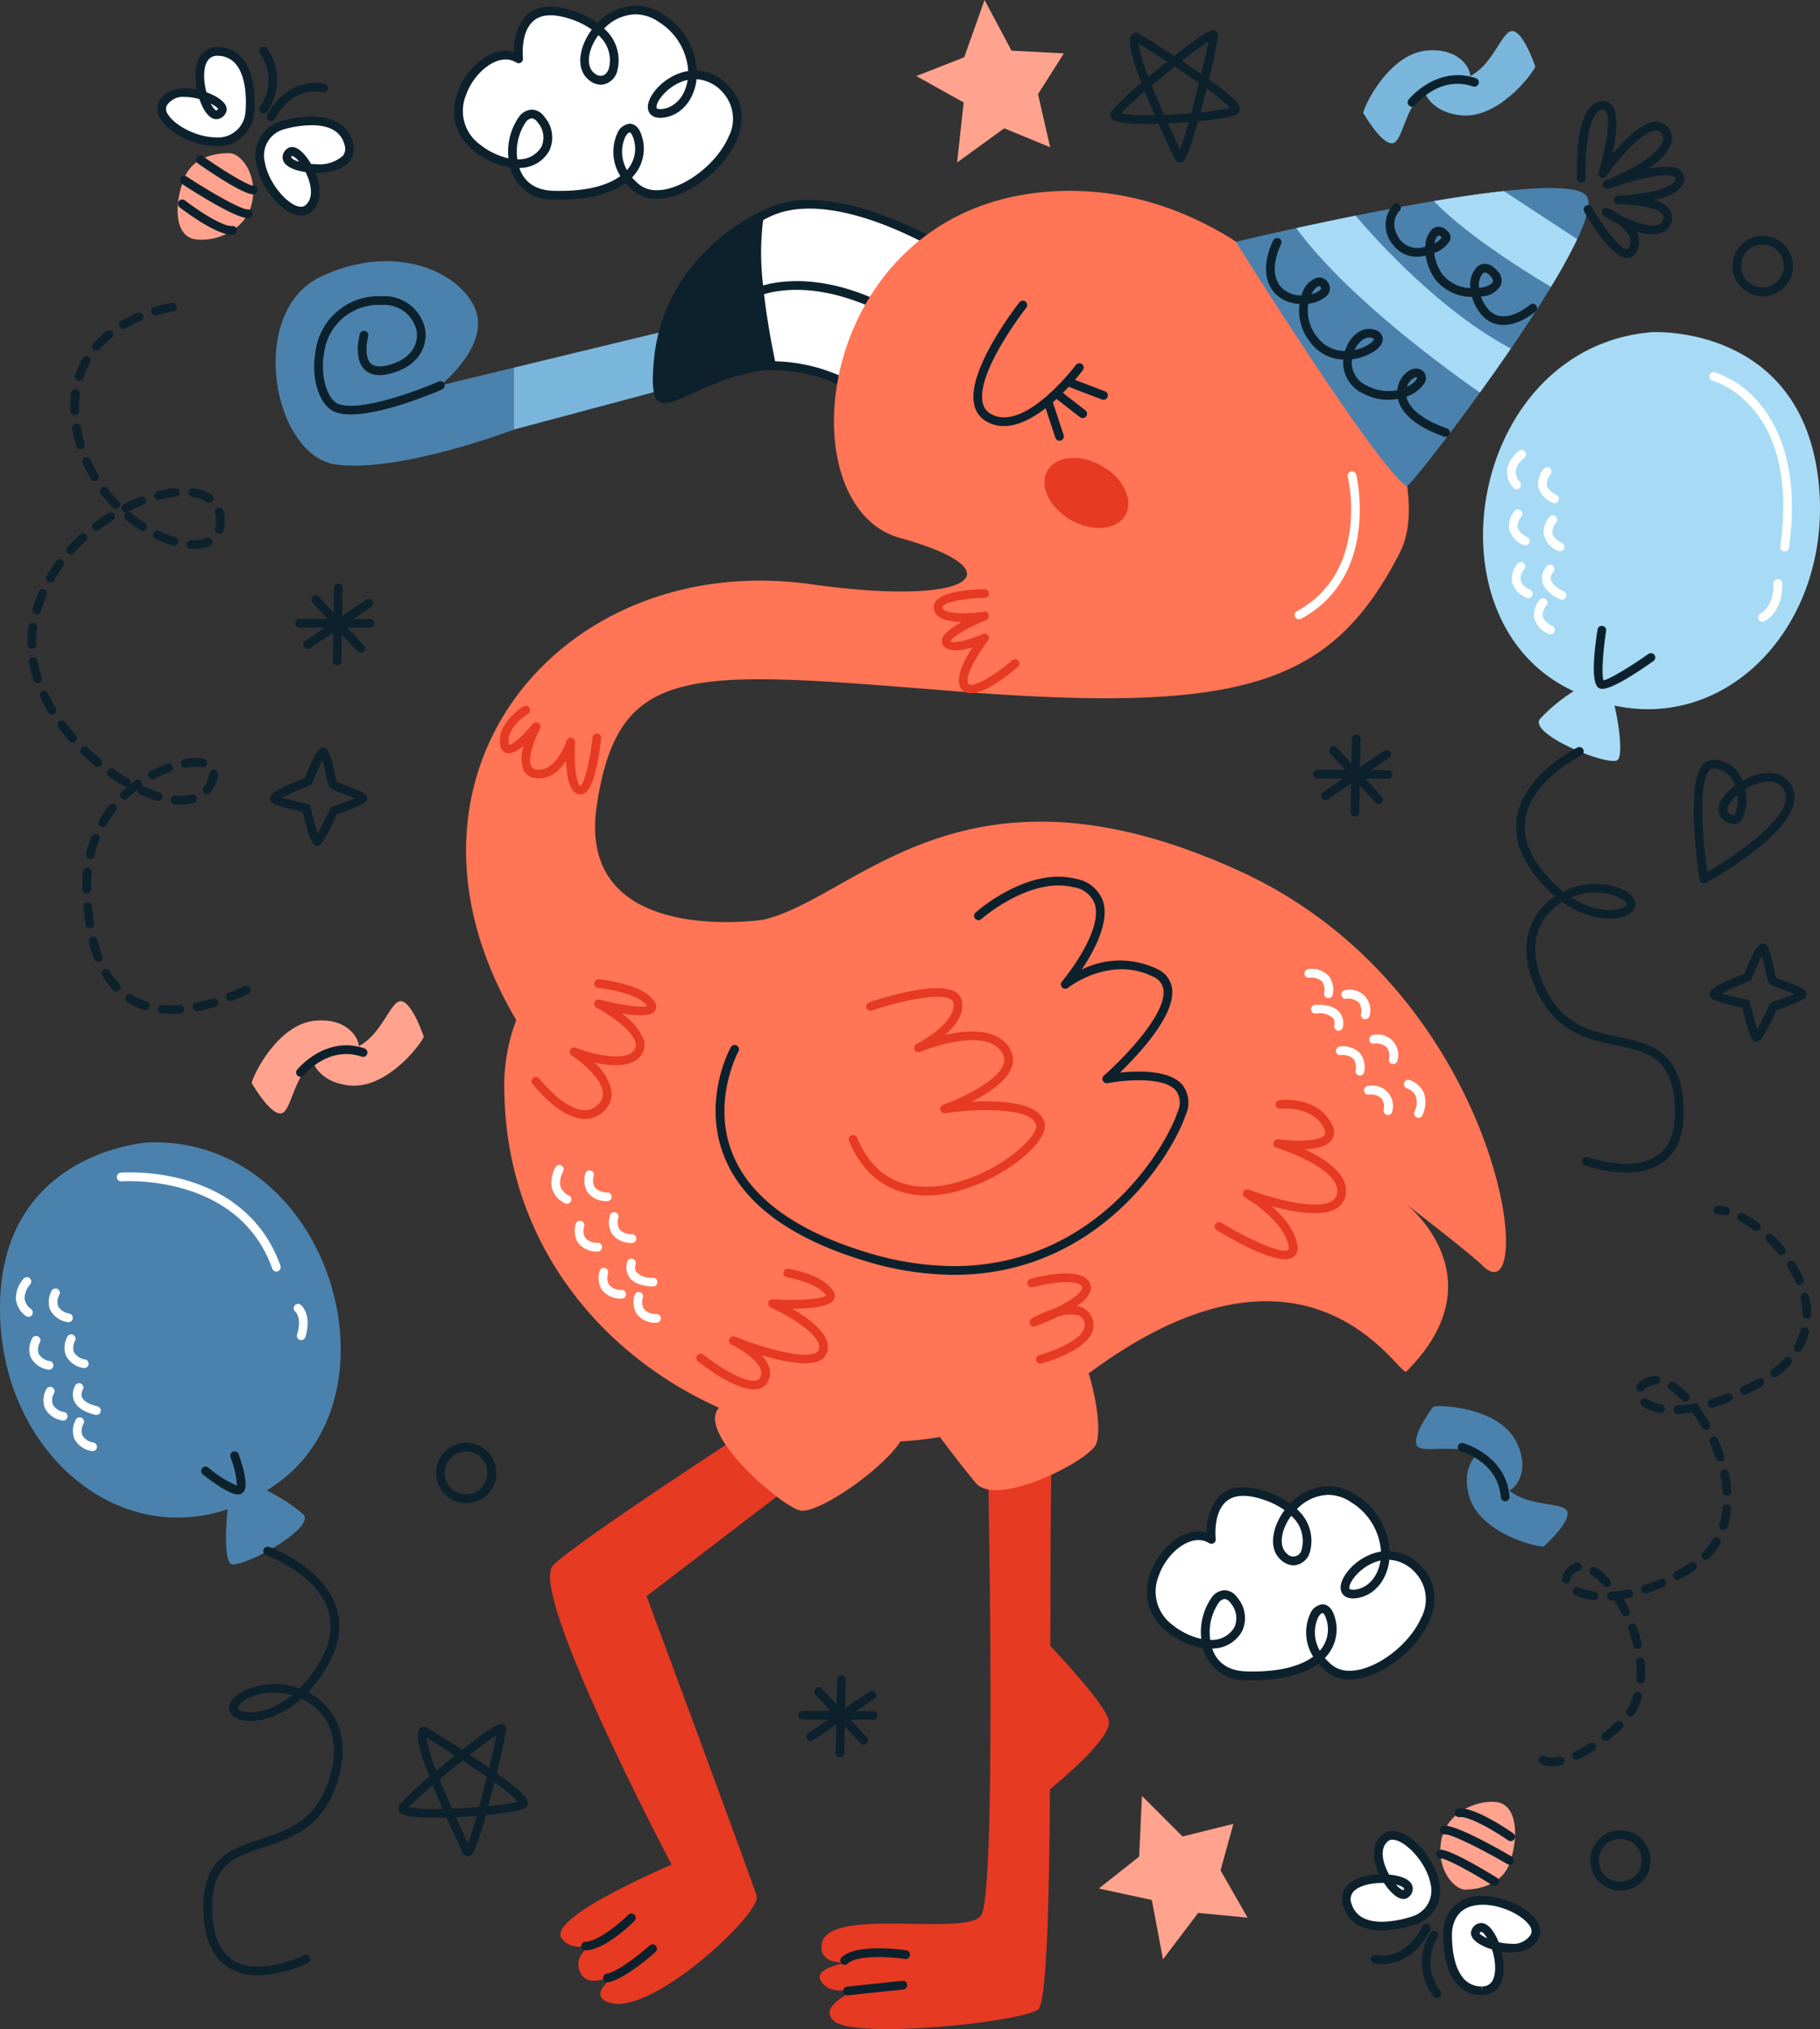 <svg id="_006-flamingo" data-name="006-flamingo" xmlns="http://www.w3.org/2000/svg" width="244.108" height="272.147" viewBox="0 0 244.108 272.147">
  <rect x="0" y="0" width="244.108" height="272.147" fill="#333333" stroke="none"/>
  <path id="Tracé_468" data-name="Tracé 468" d="M100.815,201.811c-.435,0-.847,0-1.928-4.559-3.833-.788-4.151-1.229-4.274-1.4a.765.765,0,0,1-.1-.588c.072-.246.241-.814,4.654-2.526,1.625-4.077,2.155-4.077,2.509-4.077a.794.794,0,0,1,.554.288,11.255,11.255,0,0,1,.887,2.948c.115.5.254,1.092.334,1.355.229.106.736.295,1.156.452,2.246.838,2.824,1.122,2.923,1.661a.775.775,0,0,1-.225.631,20.454,20.454,0,0,1-3.805,1.579c-1.914,4.2-2.312,4.22-2.663,4.233A.141.141,0,0,1,100.815,201.811Zm-4.709-6.441c.764.231,2.16.567,3.377.811a.586.586,0,0,1,.456.441c.3,1.269.685,2.715.967,3.541.436-.76,1.1-2.107,1.636-3.3a.588.588,0,0,1,.345-.313c1.049-.353,2.233-.789,2.97-1.1-.51-.223-1.206-.483-1.657-.652-1.284-.479-1.526-.583-1.689-.808a6.386,6.386,0,0,1-.532-1.83c-.114-.491-.289-1.244-.446-1.809a32.622,32.622,0,0,0-1.374,3.053.582.582,0,0,1-.333.332A37.615,37.615,0,0,0,96.107,195.37Z" transform="translate(-58.287 -88.382)" fill="#0d212d"/>
  <path id="Tracé_469" data-name="Tracé 469" d="M464.048,251.218c-.435,0-.847,0-1.928-4.559-3.831-.79-4.162-1.245-4.273-1.4a.766.766,0,0,1-.1-.589c.072-.246.241-.814,4.654-2.526,1.625-4.077,2.156-4.077,2.51-4.077a.8.8,0,0,1,.554.288,11.254,11.254,0,0,1,.886,2.949c.115.5.254,1.092.334,1.355.229.106.735.294,1.153.451,2.248.839,2.826,1.122,2.926,1.662a.775.775,0,0,1-.225.631,20.453,20.453,0,0,1-3.805,1.579c-1.914,4.2-2.312,4.22-2.663,4.234Zm-4.709-6.441c.764.231,2.16.568,3.377.811a.587.587,0,0,1,.456.441c.3,1.269.685,2.715.967,3.541.436-.76,1.1-2.108,1.636-3.3a.587.587,0,0,1,.345-.313c1.049-.353,2.233-.789,2.971-1.1-.511-.223-1.208-.483-1.66-.652-1.283-.478-1.523-.581-1.687-.806a6.4,6.4,0,0,1-.53-1.83c-.114-.491-.289-1.245-.446-1.81a32.284,32.284,0,0,0-1.375,3.054.582.582,0,0,1-.333.332A37.843,37.843,0,0,0,459.339,244.777Z" transform="translate(-228.45 -111.527)" fill="#0d212d"/>
  <path id="Tracé_470" data-name="Tracé 470" d="M455.123,208.308a.585.585,0,0,1-.577-.493c-.2-1.281-1.911-12.594.368-15.363a1.831,1.831,0,0,1,1.366-.711l.168,0a4.051,4.051,0,0,1,3.827,2.808,7.412,7.412,0,0,1,3.538-1.063,3.32,3.32,0,0,1,3.211,2.022c2.192,4.928-10.2,11.947-11.619,12.731A.588.588,0,0,1,455.123,208.308Zm1.325-15.4-.124,0a.657.657,0,0,0-.507.287c-1.527,1.854-.779,9.783-.242,13.6,3.949-2.3,11.78-7.672,10.381-10.816a2.131,2.131,0,0,0-2.143-1.329,6.5,6.5,0,0,0-3.187,1.044,5.609,5.609,0,0,1-.446,4.108,1.276,1.276,0,0,1-1.04.561h0a1.258,1.258,0,0,1-.349-.05c-1.246-.358-1.609-1.068-1.693-1.6-.2-1.244.937-2.583,2.176-3.511A3.036,3.036,0,0,0,456.448,192.9Zm3.126,3.548c-.958.818-1.394,1.621-1.322,2.076.046.288.335.51.863.661.037.007.079-.021.134-.094A4.174,4.174,0,0,0,459.574,196.453Z" transform="translate(-226.583 -89.823)" fill="#0d212d"/>
  <path id="Tracé_471" data-name="Tracé 471" d="M264.015,7.684,266.744,0l3.623,6.794,7.018.366-3.469,5.468,1.628,7.119-6.16-2.538-6.322,4.584.882-8.052L257.589,10.2Z" transform="translate(-134.692)" fill="#ffa38e"/>
  <path id="Tracé_472" data-name="Tracé 472" d="M309.056,461.3l.374-8.146,5.444,5.445,6.821-1.694-1.726,6.242,3.63,6.336-6.632-.633-4.713,6.226-1.5-7.96-7.111-1.539Z" transform="translate(-156.266 -212.288)" fill="#ffa38e"/>
  <path id="Tracé_473" data-name="Tracé 473" d="M465.093,66.765l-.014-.011a4.053,4.053,0,1,1,.014.011Zm4.221-5.472a2.871,2.871,0,0,0-3.52,4.538l-.346.471.356-.463a2.879,2.879,0,0,0,4.019-.517,2.874,2.874,0,0,0-.51-4.029Z" transform="translate(-231.162 -27.885)" fill="#0d212d"/>
  <path id="Tracé_474" data-name="Tracé 474" d="M137.945,371.3l-.014-.011a4.052,4.052,0,1,1,.014.011Zm4.221-5.472a2.871,2.871,0,0,0-3.52,4.538l-.346.471.356-.463a2.879,2.879,0,0,0,4.019-.517,2.873,2.873,0,0,0-.51-4.029Z" transform="translate(-77.904 -170.55)" fill="#0d212d"/>
  <path id="Tracé_475" data-name="Tracé 475" d="M429.19,469.07l-.014-.011a4.05,4.05,0,1,1,.014.011Zm4.222-5.472a2.871,2.871,0,0,0-3.52,4.538l-.346.471.356-.463a2.879,2.879,0,0,0,4.019-.517,2.873,2.873,0,0,0-.51-4.029Z" transform="translate(-214.343 -216.352)" fill="#0d212d"/>
  <path id="Tracé_476" data-name="Tracé 476" d="M110.916,152h0l-2.26-.008,2.394-1.623a.584.584,0,1,0-.656-.967l-3.23,2.19.072-3.774a.584.584,0,0,0-.573-.6h0a.584.584,0,0,0-.592.573l-.063,3.33-1.975-2.143a.584.584,0,1,0-.859.792l2.033,2.2-3.743-.013a.584.584,0,0,0-.01,1.169h.006l3.415.012-2.668,1.809a.584.584,0,0,0,.656.967l3.1-2.1-.072,3.8a.585.585,0,0,0,.573.6h0a.584.584,0,0,0,.592-.573l.068-3.591,2.105,2.284a.584.584,0,1,0,.859-.792l-2.2-2.391,3.035.011a.585.585,0,0,0,.007-1.17Z" transform="translate(-61.275 -68.967)" fill="#0d212d"/>
  <path id="Tracé_477" data-name="Tracé 477" d="M367.775,190.115h0l-2.26-.008,2.394-1.623a.584.584,0,1,0-.656-.967l-3.23,2.19.072-3.774a.584.584,0,0,0-.573-.6h0a.584.584,0,0,0-.592.573l-.063,3.33-1.975-2.143a.584.584,0,0,0-.859.792l2.033,2.2-3.743-.013a.584.584,0,0,0-.01,1.169h.006l3.415.012-2.668,1.809a.584.584,0,0,0,.656.967l3.1-2.1-.072,3.8a.585.585,0,0,0,.573.6h0a.584.584,0,0,0,.592-.573l.068-3.59,2.105,2.284a.584.584,0,1,0,.859-.792l-2.2-2.391,3.035.011a.585.585,0,0,0,.007-1.17Z" transform="translate(-181.605 -86.825)" fill="#0d212d"/>
  <path id="Tracé_478" data-name="Tracé 478" d="M237.853,427.549h0l-2.26-.008,2.394-1.623a.584.584,0,1,0-.656-.967l-3.23,2.19.072-3.774a.584.584,0,0,0-.573-.6h0a.584.584,0,0,0-.592.573l-.063,3.33-1.975-2.143a.584.584,0,1,0-.859.792l2.033,2.2-3.743-.013a.584.584,0,0,0-.01,1.169h.006l3.415.012-2.668,1.809a.584.584,0,0,0,.656.967l3.1-2.1-.072,3.8a.585.585,0,0,0,.573.6h0a.584.584,0,0,0,.592-.573l.068-3.591,2.105,2.284a.586.586,0,0,0,.422.188.584.584,0,0,0,.437-.98l-2.2-2.391,3.035.011a.585.585,0,0,0,.007-1.17Z" transform="translate(-120.741 -198.055)" fill="#0d212d"/>
  <path id="Tracé_479" data-name="Tracé 479" d="M315.888,25.356a.687.687,0,0,1-.62-.41c-.044-.09-1.032-2.126-2.221-4.794-.553.015-1.091.023-1.6.023-3.933,0-4.511-.45-4.743-.872a.788.788,0,0,1,.037-.822,32.7,32.7,0,0,1,4.007-3.807c-1.959-5.067-1.815-6.325-.942-6.687a.584.584,0,0,1,.528.041c.023.014,2.228,1.361,4.814,3.04C319.552,7.6,320.131,7.6,320.381,7.6a.732.732,0,0,1,.671.642,60.419,60.419,0,0,1-1.259,5.967c3.842,2.74,4.165,3.484,4.159,4.007a.778.778,0,0,1-.349.647c-.661.444-3.146.764-5.268.963C316.792,25.356,316.391,25.356,315.888,25.356Zm-1.581-5.249c.663,1.477,1.247,2.723,1.612,3.494.237-.6.61-1.683,1.173-3.665C316.164,20.007,315.223,20.065,314.307,20.106ZM308,18.772a16.618,16.618,0,0,0,3.445.235c.353,0,.719,0,1.093-.012-.5-1.137-.945-2.2-1.337-3.172A42.97,42.97,0,0,0,308,18.772Zm4.138-3.747c.469,1.177,1.026,2.5,1.659,3.933,1.184-.046,2.423-.122,3.628-.222.356-1.3.714-2.7,1.044-4.03-.95-.664-2.044-1.4-3.26-2.2C314.189,13.32,313.139,14.18,312.137,15.025Zm7.355.409c-.265,1.059-.545,2.146-.826,3.188a26.983,26.983,0,0,0,3.955-.6A19.1,19.1,0,0,0,319.493,15.434Zm-9.134-6.015a19.945,19.945,0,0,0,1.33,4.456c.817-.685,1.66-1.376,2.489-2.039C312.569,10.795,311.144,9.905,310.359,9.419Zm5.818,2.325c.942.621,1.81,1.206,2.59,1.746.485-2.016.807-3.492.975-4.357C319.106,9.543,317.975,10.34,316.177,11.745Z" transform="translate(-157.653 -3.562)" fill="#0d212d"/>
  <path id="Tracé_480" data-name="Tracé 480" d="M136.2,452.756a.687.687,0,0,1-.62-.41c-.044-.09-1.032-2.126-2.221-4.794-.553.015-1.091.023-1.6.023-3.933,0-4.511-.45-4.743-.872a.788.788,0,0,1,.037-.822,32.7,32.7,0,0,1,4.007-3.807c-1.959-5.067-1.815-6.325-.942-6.687a.584.584,0,0,1,.528.041c.023.014,2.228,1.361,4.814,3.04C139.869,435,140.448,435,140.7,435a.732.732,0,0,1,.671.642,60.43,60.43,0,0,1-1.259,5.967c3.842,2.74,4.165,3.484,4.159,4.007a.778.778,0,0,1-.349.647c-.661.444-3.146.764-5.268.963C137.108,452.756,136.708,452.756,136.2,452.756Zm-1.581-5.249c.663,1.477,1.247,2.723,1.612,3.494.238-.6.61-1.683,1.173-3.665C136.481,447.407,135.54,447.466,134.624,447.506Zm-6.308-1.334a16.62,16.62,0,0,0,3.445.235c.353,0,.719,0,1.093-.012-.5-1.137-.945-2.2-1.337-3.172A43.328,43.328,0,0,0,128.316,446.172Zm4.139-3.747c.469,1.177,1.026,2.5,1.659,3.933,1.184-.046,2.423-.122,3.628-.222.356-1.3.714-2.7,1.044-4.03-.95-.664-2.044-1.4-3.26-2.2C134.506,440.72,133.456,441.58,132.454,442.425Zm7.355.409c-.265,1.059-.545,2.146-.826,3.188a26.985,26.985,0,0,0,3.955-.6A19.048,19.048,0,0,0,139.809,442.834Zm-9.133-6.015a19.945,19.945,0,0,0,1.33,4.456c.817-.685,1.66-1.376,2.489-2.039C132.886,438.195,131.461,437.305,130.676,436.819Zm5.818,2.325c.942.621,1.81,1.206,2.59,1.746.485-2.016.807-3.492.975-4.357C139.423,436.943,138.292,437.74,136.493,439.145Z" transform="translate(-73.477 -203.785)" fill="#0d212d"/>
  <g id="Groupe_99" data-name="Groupe 99" transform="translate(179.993 241.657)">
    <g id="Groupe_94" data-name="Groupe 94" transform="translate(13.581 12.646)">
      <path id="Tracé_481" data-name="Tracé 481" d="M391.677,483.628s-.545,7.938,4.5,8.021.985-11.067-.751-7.956c-.749,1.343,6.462,3.935,7.956.591S392.527,475.85,391.677,483.628Z" transform="translate(-391.073 -478.949)" fill="#fff"/>
      <path id="Tracé_482" data-name="Tracé 482" d="M395.718,491.719h-.065a4.251,4.251,0,0,1-3.181-1.395c-2.2-2.4-1.909-7.053-1.9-7.25a4.856,4.856,0,0,1,5.277-4.64c2.809,0,6.065,1.5,7.26,3.339a2.252,2.252,0,0,1,.285,2.236c-.57,1.279-1.9,1.985-3.732,1.985h0a8.17,8.17,0,0,1-1.268-.1c.395,1.591.478,3.5-.372,4.71A2.687,2.687,0,0,1,395.718,491.719Zm.136-12.117c-1.7,0-3.79.62-4.114,3.575,0,.02-.268,4.333,1.594,6.358a3.079,3.079,0,0,0,2.337,1.015l.047.585v-.584a1.529,1.529,0,0,0,1.353-.623c.587-.832.592-2.585.029-4.336-1.153-.353-2.4-.978-2.737-1.775a1.033,1.033,0,0,1,.038-.922,1.4,1.4,0,0,1,1.232-.848c1.184,0,2.016,1.71,2.361,2.576a7.5,7.5,0,0,0,1.674.2h0a2.722,2.722,0,0,0,2.666-1.293,1.162,1.162,0,0,0-.2-1.124C401.273,481.081,398.482,479.6,395.854,479.6Zm-.221,3.613c-.013,0-.1.044-.212.249a4.034,4.034,0,0,0,1.034.636C396.1,483.491,395.772,483.215,395.633,483.215Z" transform="translate(-390.557 -478.434)" fill="#0d212d"/>
    </g>
    <g id="Groupe_95" data-name="Groupe 95" transform="translate(0 3.915)">
      <path id="Tracé_483" data-name="Tracé 483" d="M375.188,474.514s-7.472,2.734-8.957-2.091,10.355-4.027,7.85-1.494c-1.081,1.093-5.579-5.111-2.783-7.477S382.423,471.531,375.188,474.514Z" transform="translate(-365.519 -462.523)" fill="#fff"/>
      <path id="Tracé_484" data-name="Tracé 484" d="M370.365,475.355c-2.746,0-4.547-1.133-5.205-3.275a2.718,2.718,0,0,1,.347-2.507c1.061-1.436,3.37-1.709,4.484-1.753-.873-1.855-1.133-4.017.417-5.329a2.08,2.08,0,0,1,1.364-.484c2.379,0,5.59,3.5,6.245,6.811a4.747,4.747,0,0,1-3.12,5.72A14.782,14.782,0,0,1,370.365,475.355Zm.013-6.375c-1.811,0-3.353.505-3.931,1.287a1.562,1.562,0,0,0-.171,1.469c.5,1.625,1.877,2.45,4.09,2.45a13.794,13.794,0,0,0,4.109-.737,3.623,3.623,0,0,0,2.4-4.4c-.577-2.911-3.453-5.869-5.1-5.869a.9.9,0,0,0-.609.208c-1.18,1-.678,2.973.161,4.471.985.092,2.7.4,3.1,1.456a1.377,1.377,0,0,1-.439,1.515,1.008,1.008,0,0,1-.733.3c-.895,0-1.9-1.062-2.608-2.143C370.555,468.982,370.466,468.98,370.378,468.98Zm1.884.212a2.262,2.262,0,0,0,.988.767.583.583,0,0,0,.082-.231C373.279,469.591,372.927,469.361,372.262,469.192Z" transform="translate(-365.006 -462.008)" fill="#0d212d"/>
    </g>
    <path id="Tracé_485" data-name="Tracé 485" d="M393.265,466.421s4.577.085,5.865-3.554.963-7.893-1.813-8.193-6.889,1.542-7.42,5.45S391.91,466.557,393.265,466.421Z" transform="translate(-376.633 -454.642)" fill="#ffa38e"/>
    <g id="Groupe_96" data-name="Groupe 96" transform="translate(12.629 6.435)">
      <path id="Tracé_486" data-name="Tracé 486" d="M397.144,471.536s-6-3.772-7.279-3.688" transform="translate(-389.28 -467.263)" fill="#fff"/>
      <path id="Tracé_487" data-name="Tracé 487" d="M396.629,471.6a.584.584,0,0,1-.311-.09c-2.809-1.767-6.258-3.629-6.931-3.6a.6.6,0,0,1-.621-.545.585.585,0,0,1,.545-.621c1.329-.063,6.184,2.869,7.629,3.776a.585.585,0,0,1-.311,1.08Z" transform="translate(-388.765 -466.748)" fill="#0d212d"/>
    </g>
    <g id="Groupe_97" data-name="Groupe 97" transform="translate(13.148 3.204)">
      <path id="Tracé_488" data-name="Tracé 488" d="M399.6,465.837s-7.131-4.19-8.762-4.069" transform="translate(-390.256 -461.183)" fill="#fff"/>
      <path id="Tracé_489" data-name="Tracé 489" d="M399.088,465.907a.576.576,0,0,1-.3-.08c-2.9-1.7-7.479-4.075-8.423-3.99a.584.584,0,1,1-.087-1.165c.031,0,.063,0,.095,0,1.846,0,7.811,3.449,9.006,4.151a.584.584,0,0,1-.3,1.088Z" transform="translate(-389.742 -460.669)" fill="#0d212d"/>
    </g>
    <path id="Tracé_490" data-name="Tracé 490" d="M387.162,496.211a.582.582,0,0,1-.462-.227,7.48,7.48,0,0,1-.408-8.511.584.584,0,0,1,.967.655,6.2,6.2,0,0,0,.365,7.142.584.584,0,0,1-.462.941Z" transform="translate(-374.435 -469.902)" fill="#0d212d"/>
    <g id="Groupe_98" data-name="Groupe 98" transform="translate(15.119 0.879)">
      <path id="Tracé_491" data-name="Tracé 491" d="M401.469,460.62s-4.962-3.466-6.918-3.216" transform="translate(-393.966 -456.809)" fill="#fff"/>
      <path id="Tracé_492" data-name="Tracé 492" d="M400.954,460.691a.582.582,0,0,1-.334-.1c-1.847-1.29-5.266-3.274-6.511-3.116a.584.584,0,0,1-.148-1.159c2.122-.264,6.8,2.949,7.328,3.317a.584.584,0,0,1-.334,1.063Z" transform="translate(-393.45 -456.296)" fill="#0d212d"/>
    </g>
    <path id="Tracé_493" data-name="Tracé 493" d="M373.682,490.846a4.889,4.889,0,0,1-.973-.085.584.584,0,0,1,.265-1.138h0c.158.036,3.913.816,6.218-3.872a.584.584,0,1,1,1.047.516C378.264,490.283,375.226,490.846,373.682,490.846Z" transform="translate(-368.403 -469.063)" fill="#0d212d"/>
  </g>
  <g id="Groupe_105" data-name="Groupe 105" transform="translate(21.098 6.237)">
    <g id="Groupe_100" data-name="Groupe 100" transform="translate(0 0.076)">
      <path id="Tracé_494" data-name="Tracé 494" d="M78.988,21.215s.937-7.9-4.1-8.233-1.53,11,.357,7.983c.814-1.3-6.259-4.25-7.917-.983S77.754,28.942,78.988,21.215Z" transform="translate(-66.587 -12.391)" fill="#fff"/>
      <path id="Tracé_495" data-name="Tracé 495" d="M73.933,25.153h0c-2.816,0-6.213-1.659-7.419-3.623A2.279,2.279,0,0,1,66.29,19.2c.773-1.523,2.743-2.123,5.09-1.633-.31-1.579-.306-3.463.56-4.63a2.708,2.708,0,0,1,2.47-1.055,4.245,4.245,0,0,1,3.106,1.55c2.081,2.5,1.558,7.138,1.535,7.335A4.822,4.822,0,0,1,73.933,25.153Zm-4.156-6.589a2.581,2.581,0,0,0-2.445,1.167,1.194,1.194,0,0,0,.177,1.188c.888,1.447,3.823,3.065,6.423,3.066h0a3.661,3.661,0,0,0,3.96-3.376c0-.02.483-4.314-1.277-6.429a3.079,3.079,0,0,0-2.285-1.129l-.174-.006a1.485,1.485,0,0,0-1.28.592c-.7.945-.62,2.787-.217,4.3,1.135.41,2.349,1.1,2.646,1.908a1.028,1.028,0,0,1-.083.919,1.422,1.422,0,0,1-1.213.787c-1.217,0-1.983-1.791-2.29-2.691A7.191,7.191,0,0,0,69.778,18.564Zm3.456.891c.336.646.656.924.777.924.011,0,.1-.041.223-.238A4.037,4.037,0,0,0,73.234,19.455Z" transform="translate(-66.07 -11.877)" fill="#0d212d"/>
    </g>
    <g id="Groupe_101" data-name="Groupe 101" transform="translate(13.177 9.387)">
      <path id="Tracé_496" data-name="Tracé 496" d="M95.039,31.064s7.6-2.362,8.843,2.531S93.34,37.1,95.967,34.7c1.134-1.039,5.32,5.38,2.41,7.605S87.666,33.685,95.039,31.064Z" transform="translate(-91.375 -29.909)" fill="#fff"/>
      <path id="Tracé_497" data-name="Tracé 497" d="M96.951,42.67c-2.331,0-5.41-3.566-5.993-6.939A4.81,4.81,0,0,1,94.328,30a15.087,15.087,0,0,1,4.042-.6c3.05,0,4.974,1.225,5.562,3.541a2.732,2.732,0,0,1-.429,2.434c-1.111,1.43-3.5,1.585-4.473,1.585H98.9c.779,1.9.932,4.067-.68,5.3A2.038,2.038,0,0,1,96.951,42.67ZM98.37,30.562a14.065,14.065,0,0,0-3.673.544,3.644,3.644,0,0,0-2.588,4.428c.581,3.364,4.08,6.79,5.4,5.79,1.228-.939.824-2.937.061-4.474-.979-.141-2.675-.537-3.024-1.607a1.378,1.378,0,0,1,.513-1.491,1.011,1.011,0,0,1,.693-.266c.908,0,1.886,1.127,2.555,2.271.239.019.482.029.726.029a4.688,4.688,0,0,0,3.551-1.133,1.566,1.566,0,0,0,.219-1.429C102.352,31.457,100.862,30.562,98.37,30.562Zm-2.622,4.092a.584.584,0,0,0-.094.226c.046.139.387.386,1.042.588A2.269,2.269,0,0,0,95.749,34.654Z" transform="translate(-90.861 -29.393)" fill="#0d212d"/>
    </g>
    <path id="Tracé_498" data-name="Tracé 498" d="M78.147,38.668s-4.567-.311-6.034,3.26-1.351,7.836,1.406,8.273,6.957-1.2,7.68-5.076S79.506,38.6,78.147,38.668Z" transform="translate(-68.464 -24.348)" fill="#ffa38e"/>
    <g id="Groupe_102" data-name="Groupe 102" transform="translate(5.19 14.615)">
      <path id="Tracé_499" data-name="Tracé 499" d="M76.933,40.328s5.8,4.063,7.087,4.043" transform="translate(-76.349 -39.744)" fill="#fff"/>
      <path id="Tracé_500" data-name="Tracé 500" d="M83.5,44.44c-1.387,0-6.025-3.173-7.419-4.148a.585.585,0,0,1,.671-.957c2.708,1.9,6.047,3.937,6.738,3.937a.046.046,0,0,1,.015,0,.584.584,0,0,1,.009,1.168Z" transform="translate(-75.834 -39.229)" fill="#0d212d"/>
    </g>
    <g id="Groupe_103" data-name="Groupe 103" transform="translate(3.05 17.362)">
      <path id="Tracé_501" data-name="Tracé 501" d="M72.907,45.5s6.915,4.537,8.55,4.5" transform="translate(-72.322 -44.913)" fill="#fff"/>
      <path id="Tracé_502" data-name="Tracé 502" d="M80.927,50.062c-1.765,0-7.682-3.822-8.856-4.592a.584.584,0,0,1,.641-.977c2.8,1.833,7.173,4.4,8.2,4.4h.029a.584.584,0,0,1,.015,1.168Z" transform="translate(-71.807 -44.398)" fill="#0d212d"/>
    </g>
    <path id="Tracé_503" data-name="Tracé 503" d="M92.4,20.736a.584.584,0,0,1-.468-.934,6.2,6.2,0,0,0-.011-7.151.584.584,0,1,1,.959-.667,7.478,7.478,0,0,1-.013,8.52A.584.584,0,0,1,92.4,20.736Z" transform="translate(-78.133 -11.733)" fill="#0d212d"/>
    <g id="Groupe_104" data-name="Groupe 104" transform="translate(2.765 20.521)">
      <path id="Tracé_504" data-name="Tracé 504" d="M72.371,51.437s4.785,3.706,6.751,3.554" transform="translate(-71.787 -50.854)" fill="#fff"/>
      <path id="Tracé_505" data-name="Tracé 505" d="M78.5,55.065c-2.185,0-6.5-3.3-7-3.681a.584.584,0,0,1,.716-.923c1.78,1.379,5.091,3.55,6.348,3.434a.584.584,0,0,1,.091,1.165C78.6,55.064,78.552,55.065,78.5,55.065Z" transform="translate(-71.272 -50.34)" fill="#0d212d"/>
    </g>
    <path id="Tracé_506" data-name="Tracé 506" d="M94.248,26.042a.577.577,0,0,1-.283-.073.584.584,0,0,1-.228-.794c3-5.406,7.7-4.131,7.744-4.116a.584.584,0,0,1-.32,1.123h0c-.156-.044-3.867-1.013-6.4,3.56A.583.583,0,0,1,94.248,26.042Z" transform="translate(-78.997 -16.036)" fill="#0d212d"/>
  </g>
  <g id="Groupe_106" data-name="Groupe 106" transform="translate(153.848 199.328)">
    <path id="Tracé_507" data-name="Tracé 507" d="M324.971,382.666s-1.039-8.766,7.347-5.825,5.537,10.918,2.362,8.134,2.971-12,9.362-7.779,4.845,12.241.265,12.774,2.89-9.319,8.569-3.1-7.042,17.256-12.131,13.07-.977-10.779.2-6.713-2.2,8-11.317,7.72-4.784-14.254-1.649-10.128-2.218,8.667-8.59,3.771S320.493,379.843,324.971,382.666Z" transform="translate(-316.338 -375.522)" fill="#fff"/>
    <path id="Tracé_508" data-name="Tracé 508" d="M330.007,401.031q-.445,0-.91-.014a5.7,5.7,0,0,1-5.781-4.3,10.4,10.4,0,0,1-4.8-2.179,6.663,6.663,0,0,1-2.259-7.828c1.076-3.165,3.91-5.643,6.454-5.643a3.838,3.838,0,0,1,1.11.161,7.246,7.246,0,0,1,1.455-4.659c1.4-1.572,3.679-1.857,6.713-.794a11.515,11.515,0,0,1,3.033,1.56,7.221,7.221,0,0,1,5.1-2.328,6.685,6.685,0,0,1,3.723,1.187,9.539,9.539,0,0,1,4.519,7.516,6.365,6.365,0,0,1,4.426,2.251c1.754,1.92,2.06,4.473.863,7.187-1.828,4.147-6.8,7.784-10.649,7.785h0a4.81,4.81,0,0,1-3.146-1.057,8.254,8.254,0,0,1-1.073-1.054C336.816,400.27,333.8,401.031,330.007,401.031Zm-5.453-4.25c.5,1.481,1.717,2.982,4.576,3.068,4.878.153,7.573-.941,8.972-1.976a6.064,6.064,0,0,1-.407-5.74,2.01,2.01,0,0,1,1.657-1.28c.428,0,1.211.221,1.64,1.7a5.488,5.488,0,0,1-1.327,5.5,7.112,7.112,0,0,0,.933.919,3.676,3.676,0,0,0,2.4.791h0c3.379,0,7.946-3.378,9.581-7.088a5.232,5.232,0,0,0-.656-5.928,5.162,5.162,0,0,0-3.606-1.873c-.311,2.794-2.091,4.882-4.464,5.159-1.521.176-2.046-.625-2.071-1.371-.056-1.653,2.352-4.4,5.412-4.886a8.38,8.38,0,0,0-4-6.61,5.549,5.549,0,0,0-3.08-.993,6.035,6.035,0,0,0-4.2,1.917,5.622,5.622,0,0,1,1.739,5.78,2.4,2.4,0,0,1-2.171,1.753h0a2.628,2.628,0,0,1-1.71-.725c-1.752-1.536-1.141-4.484.488-6.674a10.416,10.416,0,0,0-2.657-1.349c-2.546-.892-4.376-.745-5.454.467-1.468,1.651-1.125,4.707-1.122,4.738a.583.583,0,0,1-.891.562,2.633,2.633,0,0,0-1.425-.409c-2.04,0-4.44,2.176-5.348,4.851a5.551,5.551,0,0,0,1.865,6.526,9.6,9.6,0,0,0,3.863,1.883,8.118,8.118,0,0,1,1.406-5.572,2.274,2.274,0,0,1,1.727-.965,2.136,2.136,0,0,1,1.7.991,4.185,4.185,0,0,1,.657,4.478A4.533,4.533,0,0,1,324.554,396.781Zm14.8-4.759c-.109,0-.375.176-.618.648a4.9,4.9,0,0,0,.255,4.4,4.3,4.3,0,0,0,.881-4.19C339.688,392.254,339.455,392.021,339.352,392.021Zm-13.124-1.893a1.2,1.2,0,0,0-.822.535,7.141,7.141,0,0,0-1.119,4.956,3.469,3.469,0,0,0,3.254-1.709,3.066,3.066,0,0,0-.542-3.252A1.137,1.137,0,0,0,326.228,390.128Zm20.9-5.147c-2.427.517-4.205,2.766-4.176,3.645,0,.106.009.267.5.267a2.418,2.418,0,0,0,.273-.017C345.477,388.671,346.811,387.108,347.129,384.981Zm-11.973-6c-1.407,1.906-1.7,4.085-.61,5.04a1.144,1.144,0,0,0,2.013-.55A4.433,4.433,0,0,0,335.156,378.982Z" transform="translate(-315.818 -375.007)" fill="#0d212d"/>
  </g>
  <g id="Groupe_107" data-name="Groupe 107" transform="translate(60.923 0.749)">
    <path id="Tracé_509" data-name="Tracé 509" d="M150.147,9.069S149.109.3,157.495,3.245s5.537,10.918,2.362,8.134,2.971-12,9.362-7.779,4.845,12.241.265,12.774,2.89-9.319,8.569-3.1-7.042,17.256-12.131,13.07-.977-10.779.2-6.713-2.2,8-11.317,7.72-4.784-14.254-1.649-10.128-2.218,8.667-8.59,3.771S145.669,6.246,150.147,9.069Z" transform="translate(-141.514 -1.925)" fill="#fff"/>
    <path id="Tracé_510" data-name="Tracé 510" d="M155.183,27.434q-.445,0-.911-.014a5.7,5.7,0,0,1-5.781-4.3,10.4,10.4,0,0,1-4.8-2.179,6.665,6.665,0,0,1-2.259-7.828c1.076-3.165,3.912-5.643,6.454-5.643a3.837,3.837,0,0,1,1.11.161,7.246,7.246,0,0,1,1.455-4.659c1.4-1.573,3.682-1.858,6.713-.793a11.5,11.5,0,0,1,3.033,1.56,7.22,7.22,0,0,1,5.1-2.329A6.686,6.686,0,0,1,169.022,2.6a9.542,9.542,0,0,1,4.52,7.515,6.365,6.365,0,0,1,4.425,2.252c1.754,1.92,2.061,4.473.863,7.188-1.828,4.146-6.8,7.784-10.649,7.784h0a4.81,4.81,0,0,1-3.146-1.057,8.307,8.307,0,0,1-1.074-1.055C161.994,26.672,158.978,27.434,155.183,27.434Zm-5.453-4.25c.5,1.481,1.717,2.982,4.577,3.068,4.877.148,7.573-.942,8.973-1.976a6.062,6.062,0,0,1-.407-5.74,2.011,2.011,0,0,1,1.656-1.279c.429,0,1.212.221,1.641,1.7a5.491,5.491,0,0,1-1.327,5.505,7.113,7.113,0,0,0,.933.92,3.676,3.676,0,0,0,2.4.791h0c3.378,0,7.945-3.378,9.58-7.087a5.234,5.234,0,0,0-.656-5.929A5.165,5.165,0,0,0,173.5,11.28c-.311,2.794-2.089,4.882-4.464,5.159-1.52.176-2.046-.625-2.071-1.37-.056-1.653,2.352-4.4,5.412-4.886a8.376,8.376,0,0,0-4-6.61,5.546,5.546,0,0,0-3.08-.994,6.036,6.036,0,0,0-4.2,1.917,5.622,5.622,0,0,1,1.738,5.78,2.4,2.4,0,0,1-2.169,1.752h0a2.625,2.625,0,0,1-1.71-.725c-1.751-1.536-1.14-4.483.49-6.673a10.42,10.42,0,0,0-2.659-1.348c-2.547-.892-4.374-.746-5.45.464-1.464,1.643-1.128,4.71-1.124,4.741a.585.585,0,0,1-.892.562,2.632,2.632,0,0,0-1.425-.409c-2.04,0-4.438,2.177-5.348,4.851a5.55,5.55,0,0,0,1.865,6.526,9.6,9.6,0,0,0,3.863,1.883,8.118,8.118,0,0,1,1.406-5.572,2.276,2.276,0,0,1,1.727-.965,2.136,2.136,0,0,1,1.7.991,4.185,4.185,0,0,1,.657,4.478A4.532,4.532,0,0,1,149.73,23.184Zm14.8-4.759c-.109,0-.374.176-.617.647a4.9,4.9,0,0,0,.255,4.4,4.3,4.3,0,0,0,.881-4.19C164.866,18.657,164.633,18.424,164.528,18.424ZM151.4,16.531a1.205,1.205,0,0,0-.822.535,7.141,7.141,0,0,0-1.119,4.955,3.469,3.469,0,0,0,3.254-1.709,3.066,3.066,0,0,0-.542-3.252A1.138,1.138,0,0,0,151.4,16.531Zm20.9-5.148c-2.427.519-4.206,2.767-4.176,3.645,0,.106.009.266.5.266a2.419,2.419,0,0,0,.273-.017C170.653,15.074,171.988,13.511,172.3,11.383Zm-11.972-6c-1.406,1.906-1.7,4.085-.61,5.039.826.726,1.642.466,2.013-.549A4.435,4.435,0,0,0,160.333,5.386Z" transform="translate(-140.995 -1.41)" fill="#0d212d"/>
  </g>
  <g id="Groupe_108" data-name="Groupe 108" transform="translate(182.836 4.163)">
    <path id="Tracé_511" data-name="Tracé 511" d="M390.334,7.832c-1.355-.006-2.541,4.466-5.616,6.03-.006-1.14-1.609-3.823-5.889-3.408-4.811.466-8.112,6.874-8.474,8.341,0,0,2.488,4.368,3.981,4.077,1.313-.256,1.608-4.766,4.225-6.934.475,1.294,1.881,2.889,4.941,3.2,4.81.483,9.3-5.157,9.94-6.526C393.442,12.608,391.854,7.839,390.334,7.832Zm-7.285,6.551a11.637,11.637,0,0,1-1.277.156A6.246,6.246,0,0,1,383.049,14.383Z" transform="translate(-370.355 -7.832)" fill="#7ab6db"/>
    <path id="Tracé_512" data-name="Tracé 512" d="M382.158,23.193a.584.584,0,0,1-.459-.946c.037-.047,3.757-4.66,9.034-2.871a.584.584,0,1,1-.374,1.107c-4.495-1.525-7.613,2.325-7.744,2.49A.583.583,0,0,1,382.158,23.193Z" transform="translate(-375.611 -13.047)" fill="#0d212d"/>
  </g>
  <g id="Groupe_109" data-name="Groupe 109" transform="translate(189.913 188.597)">
    <path id="Tracé_513" data-name="Tracé 513" d="M403.948,368.914c-.528-1.247-5.106-.576-7.755-2.787,1.045-.454,2.879-2.986.813-6.756-2.324-4.239-9.513-4.748-11-4.5,0,0-3.035,4.007-2.179,5.265.752,1.107,5.014-.4,8.038,1.152-1,.947-1.914,2.867-.991,5.8,1.451,4.611,8.4,6.515,9.914,6.565C400.783,373.652,404.541,370.315,403.948,368.914Zm-8.89-4.116a11.478,11.478,0,0,1-.646-1.112A6.228,6.228,0,0,1,395.058,364.8Z" transform="translate(-383.67 -354.818)" fill="#4b82ad"/>
    <path id="Tracé_514" data-name="Tracé 514" d="M400.583,371.924a.583.583,0,0,1-.581-.538c-.368-4.722-5.137-6.082-5.339-6.137a.584.584,0,0,1,.306-1.128c.057.016,5.764,1.621,6.2,7.174a.584.584,0,0,1-.536.628Z" transform="translate(-388.618 -359.166)" fill="#0d212d"/>
  </g>
  <g id="Groupe_110" data-name="Groupe 110" transform="translate(33.757 134.281)">
    <path id="Tracé_515" data-name="Tracé 515" d="M109.865,252.629c-1.355-.006-2.541,4.466-5.616,6.03-.006-1.14-1.609-3.823-5.889-3.408-4.811.466-8.112,6.874-8.474,8.341,0,0,2.488,4.368,3.981,4.077,1.313-.256,1.608-4.766,4.225-6.934.475,1.294,1.881,2.889,4.941,3.2,4.81.483,9.3-5.157,9.94-6.526C112.973,257.4,111.385,252.636,109.865,252.629Zm-7.285,6.551a11.639,11.639,0,0,1-1.277.156A6.176,6.176,0,0,1,102.58,259.18Z" transform="translate(-89.886 -252.629)" fill="#ffa38e"/>
    <path id="Tracé_516" data-name="Tracé 516" d="M101.688,267.991a.584.584,0,0,1-.459-.946c.038-.047,3.764-4.662,9.036-2.871a.584.584,0,1,1-.374,1.107c-4.514-1.528-7.713,2.449-7.744,2.489A.584.584,0,0,1,101.688,267.991Z" transform="translate(-95.141 -257.844)" fill="#0d212d"/>
  </g>
  <g id="Groupe_113" data-name="Groupe 113" transform="translate(198.912 44.534)">
    <g id="Groupe_111" data-name="Groupe 111">
      <path id="Tracé_517" data-name="Tracé 517" d="M445.6,103.829C443.3,82.661,423.263,83.8,423.263,83.8c-23.955,1.963-30.492,37.036-11.983,47.4.491.275.982.521,1.472.758a22.767,22.767,0,0,0-4.532,3.739c-1.493,2.028,9.005,6.311,10.373,5.521.747-.432.367-4.215-.362-7.339C434.034,137.3,447.6,122.324,445.6,103.829Z" transform="translate(-400.599 -83.785)" fill="#a7dbf5"/>
      <path id="Tracé_518" data-name="Tracé 518" d="M423.709,245.575a17.845,17.845,0,0,1-5.51-.968.584.584,0,0,1,.4-1.1c.061.022,6.158,2.2,9.479-.338,1.7-1.3,2.41-3.656,2.125-7.011-.52-6.114-3.721-6.782-7.772-7.628s-8.615-1.8-11.181-8.432c-2.217-5.725.114-9.107,1.7-10.614a8.868,8.868,0,0,1,1.219-.966,18.735,18.735,0,0,1-3.008-3.26c-1.95-2.656-2.613-5.333-1.969-7.957,1.327-5.413,7.716-8.6,7.986-8.736a.584.584,0,0,1,.516,1.049c-.062.03-6.174,3.089-7.369,7.97-.555,2.271.044,4.62,1.779,6.983a16.982,16.982,0,0,0,3.164,3.323,9.469,9.469,0,0,1,7.774-.378c1.629.73,1.924,1.572,1.884,2.151-.053.747-.687,1.351-1.741,1.656-1.547.449-4.7.338-8.037-2.041a8.055,8.055,0,0,0-1.392,1.053c-2.373,2.254-2.876,5.573-1.416,9.345,2.338,6.04,6.4,6.889,10.332,7.71,4.166.87,8.1,1.692,8.7,8.672.322,3.78-.546,6.485-2.581,8.04A8.267,8.267,0,0,1,423.709,245.575Zm-7.343-36.9c2.614,1.673,5.071,1.938,6.5,1.525.6-.174.889-.441.9-.615.011-.157-.225-.569-1.194-1A8.1,8.1,0,0,0,416.366,208.673Z" transform="translate(-404.514 -132.844)" fill="#0d212d"/>
    </g>
    <path id="Tracé_519" data-name="Tracé 519" d="M467.812,117.953a.539.539,0,0,1-.082-.006.584.584,0,0,1-.5-.66c2.627-18.773-8.61-22.093-9.089-22.226a.584.584,0,0,1,.307-1.127,13.2,13.2,0,0,1,6.079,4.292c2.557,3.077,5.3,8.91,3.86,19.223A.584.584,0,0,1,467.812,117.953Z" transform="translate(-427.355 -88.53)" fill="#fff"/>
    <g id="Groupe_112" data-name="Groupe 112" transform="translate(3.218 15.823)">
      <path id="Tracé_520" data-name="Tracé 520" d="M409.321,133.361a.593.593,0,0,1-.262-.062,3.149,3.149,0,0,1-1.911-2.151,3.113,3.113,0,0,1,.765-2.423.584.584,0,0,1,.865.786,1.941,1.941,0,0,0-.481,1.43c.094.492.526.934,1.284,1.313a.584.584,0,0,1-.26,1.106Z" transform="translate(-406.867 -120.572)" fill="#fff"/>
      <path id="Tracé_521" data-name="Tracé 521" d="M416.679,122.706a.593.593,0,0,1-.262-.062,3.155,3.155,0,0,1-1.912-2.151,3.111,3.111,0,0,1,.765-2.423.584.584,0,0,1,.865.786,1.941,1.941,0,0,0-.48,1.43c.095.492.527.934,1.285,1.313a.584.584,0,0,1-.26,1.106Z" transform="translate(-410.313 -115.581)" fill="#fff"/>
      <path id="Tracé_522" data-name="Tracé 522" d="M418.094,134.864a.593.593,0,0,1-.262-.062,3.154,3.154,0,0,1-1.912-2.151,3.113,3.113,0,0,1,.765-2.423.584.584,0,0,1,.865.785h0a1.947,1.947,0,0,0-.48,1.431c.095.492.527.934,1.285,1.313a.584.584,0,0,1-.26,1.106Z" transform="translate(-410.976 -121.276)" fill="#fff"/>
      <path id="Tracé_523" data-name="Tracé 523" d="M415.651,155.791a.593.593,0,0,1-.262-.062,3.154,3.154,0,0,1-1.912-2.151,3.113,3.113,0,0,1,.765-2.423.584.584,0,0,1,.865.785h0a1.947,1.947,0,0,0-.48,1.431c.095.492.527.934,1.285,1.313a.584.584,0,0,1-.26,1.106Z" transform="translate(-409.832 -131.08)" fill="#fff"/>
      <path id="Tracé_524" data-name="Tracé 524" d="M410.056,146.663a.593.593,0,0,1-.262-.062,3.149,3.149,0,0,1-1.911-2.151,3.113,3.113,0,0,1,.765-2.423.584.584,0,0,1,.865.786,1.941,1.941,0,0,0-.48,1.43c.094.492.526.934,1.284,1.313a.584.584,0,0,1-.26,1.106Z" transform="translate(-407.211 -126.803)" fill="#fff"/>
      <path id="Tracé_525" data-name="Tracé 525" d="M418.143,147.2a.576.576,0,0,1-.256-.059c-1.429-.7-2.234-1.536-2.4-2.5a2.393,2.393,0,0,1,.626-1.953.584.584,0,0,1,.832.821,1.215,1.215,0,0,0-.3.948c.1.558.707,1.121,1.755,1.631a.584.584,0,0,1-.256,1.109Z" transform="translate(-410.779 -127.121)" fill="#fff"/>
      <path id="Tracé_526" data-name="Tracé 526" d="M407.936,118.819a.58.58,0,0,1-.452-.215,3.16,3.16,0,0,1-.8-2.5,4.019,4.019,0,0,1,1.611-2.453.584.584,0,0,1,.662.963,2.864,2.864,0,0,0-1.117,1.663,2.026,2.026,0,0,0,.55,1.584.584.584,0,0,1-.452.954Z" transform="translate(-406.653 -113.554)" fill="#fff"/>
    </g>
    <path id="Tracé_527" data-name="Tracé 527" d="M429.683,166.372a.9.9,0,0,1-.285-.041c-.368-.125-1.489-.508-.349-7.916a.584.584,0,0,1,1.155.178c-.415,2.7-.64,5.9-.349,6.629.743-.1,3.645-1.853,6-3.52a.585.585,0,1,1,.676.954C434.074,164.391,430.991,166.372,429.683,166.372Z" transform="translate(-413.693 -118.515)" fill="#0d212d"/>
    <path id="Tracé_528" data-name="Tracé 528" d="M470.6,151.855a.584.584,0,0,1-.285-1.093c1.908-1.071,1.773-3.989,1.772-4.017a.585.585,0,0,1,.551-.615.6.6,0,0,1,.615.549c.009.149.181,3.673-2.367,5.1A.588.588,0,0,1,470.6,151.855Z" transform="translate(-433.119 -112.99)" fill="#fff"/>
  </g>
  <g id="Groupe_116" data-name="Groupe 116" transform="translate(0 153.206)">
    <g id="Groupe_114" data-name="Groupe 114">
      <path id="Tracé_529" data-name="Tracé 529" d="M62.147,334.935c.461-.291.921-.589,1.379-.917,17.242-12.355,6.845-46.484-17.18-45.771,0,0-20.044,1.1-19.969,22.393.065,18.6,15.214,31.975,30.539,26.814-.377,3.186-.334,6.988.457,7.334,1.447.633,11.4-4.791,9.695-6.64A22.756,22.756,0,0,0,62.147,334.935Z" transform="translate(-26.377 -288.235)" fill="#4b82ad"/>
      <path id="Tracé_530" data-name="Tracé 530" d="M85.059,447.752a7.5,7.5,0,0,1-3.906-.975c-2.2-1.32-3.359-3.911-3.46-7.7-.185-7,3.634-8.257,7.679-9.586,3.813-1.252,7.757-2.548,9.409-8.81,1.032-3.912.163-7.153-2.446-9.13a8.03,8.03,0,0,0-1.5-.892c-3.057,2.737-6.175,3.2-7.76,2.922-1.082-.187-1.78-.715-1.915-1.453-.1-.57.095-1.44,1.633-2.347a9.454,9.454,0,0,1,7.768-.489,17.071,17.071,0,0,0,2.775-3.655c1.462-2.541,1.795-4.942.99-7.136-1.729-4.718-8.145-7.079-8.208-7.1a.584.584,0,1,1,.395-1.1c.284.1,6.989,2.563,8.909,7.795.931,2.535.57,5.27-1.073,8.126a18.72,18.72,0,0,1-2.627,3.574,8.964,8.964,0,0,1,1.318.825c1.744,1.321,4.436,4.423,2.871,10.359-1.813,6.877-6.255,8.336-10.174,9.623s-7.037,2.311-6.874,8.445c.089,3.365,1.061,5.631,2.89,6.731,3.579,2.154,9.4-.689,9.46-.718a.584.584,0,0,1,.52,1.047A16.951,16.951,0,0,1,85.059,447.752ZM87.1,409.847a7.34,7.34,0,0,0-3.715.939c-.916.54-1.1.975-1.076,1.13.031.172.345.405.963.511,1.455.251,3.873-.283,6.286-2.239A9.083,9.083,0,0,0,87.1,409.847Z" transform="translate(-50.414 -336.032)" fill="#0d212d"/>
    </g>
    <g id="Groupe_115" data-name="Groupe 115" transform="translate(2.123 18.09)">
      <path id="Tracé_531" data-name="Tracé 531" d="M36.4,341.63a.6.6,0,0,1-.142-.018,3.153,3.153,0,0,1-2.33-1.69,3.11,3.11,0,0,1,.228-2.531.584.584,0,0,1,1.013.582,1.945,1.945,0,0,0-.163,1.5,2.094,2.094,0,0,0,1.537,1.007.584.584,0,0,1-.143,1.15Z" transform="translate(-31.948 -329.216)" fill="#fff"/>
      <path id="Tracé_532" data-name="Tracé 532" d="M41.3,329.643a.6.6,0,0,1-.142-.018,3.153,3.153,0,0,1-2.33-1.69,3.11,3.11,0,0,1,.228-2.531.584.584,0,0,1,1.013.582,1.945,1.945,0,0,0-.163,1.5,2.094,2.094,0,0,0,1.537,1.007.584.584,0,0,1-.143,1.15Z" transform="translate(-34.243 -323.601)" fill="#fff"/>
      <path id="Tracé_533" data-name="Tracé 533" d="M45.288,341.213a.6.6,0,0,1-.142-.018,3.151,3.151,0,0,1-2.33-1.69,3.118,3.118,0,0,1,.226-2.531.585.585,0,0,1,1.015.581h0a1.944,1.944,0,0,0-.162,1.5,2.09,2.09,0,0,0,1.537,1.007.584.584,0,0,1-.144,1.15Z" transform="translate(-36.114 -329.021)" fill="#fff"/>
      <path id="Tracé_534" data-name="Tracé 534" d="M47.4,362.177a.6.6,0,0,1-.142-.018,3.151,3.151,0,0,1-2.33-1.69,3.118,3.118,0,0,1,.226-2.531.585.585,0,0,1,1.015.582h0a1.944,1.944,0,0,0-.162,1.5,2.09,2.09,0,0,0,1.537,1.007.584.584,0,0,1-.144,1.15Z" transform="translate(-37.101 -338.842)" fill="#fff"/>
      <path id="Tracé_535" data-name="Tracé 535" d="M39.971,354.464a.6.6,0,0,1-.142-.018,3.153,3.153,0,0,1-2.33-1.69,3.11,3.11,0,0,1,.228-2.531.584.584,0,0,1,1.013.582,1.939,1.939,0,0,0-.163,1.5,2.094,2.094,0,0,0,1.537,1.007.584.584,0,0,1-.143,1.15Z" transform="translate(-33.623 -335.229)" fill="#fff"/>
      <path id="Tracé_536" data-name="Tracé 536" d="M47.914,353.28a.582.582,0,0,1-.137-.016c-1.544-.372-2.511-1.019-2.877-1.924a2.389,2.389,0,0,1,.192-2.043.584.584,0,0,1,.988.623,1.21,1.21,0,0,0-.094.992c.218.523.931.943,2.064,1.216a.584.584,0,0,1-.137,1.152Z" transform="translate(-37.106 -334.804)" fill="#fff"/>
      <path id="Tracé_537" data-name="Tracé 537" d="M32.06,327.585a.582.582,0,0,1-.361-.125,3.162,3.162,0,0,1-1.319-2.265,4.017,4.017,0,0,1,1.046-2.742.584.584,0,0,1,.853.8,2.868,2.868,0,0,0-.734,1.863,2.021,2.021,0,0,0,.878,1.429.584.584,0,0,1-.362,1.042Z" transform="translate(-30.371 -322.269)" fill="#fff"/>
    </g>
    <path id="Tracé_538" data-name="Tracé 538" d="M77.236,309.128a.585.585,0,0,1-.551-.389c-4.54-12.838-20.076-11.725-20.231-11.709a.585.585,0,0,1-.1-1.165A26.881,26.881,0,0,1,65.2,296.9c6.225,1.816,10.576,5.775,12.584,11.449a.586.586,0,0,1-.551.78Z" transform="translate(-40.17 -291.791)" fill="#fff"/>
    <path id="Tracé_539" data-name="Tracé 539" d="M101.5,333.867a.59.59,0,0,1-.169-.025.583.583,0,0,1-.39-.727c.679-2.255-.2-3.03-.239-3.063a.59.59,0,0,1-.086-.816.576.576,0,0,1,.8-.106c.065.049,1.571,1.235.64,4.321A.584.584,0,0,1,101.5,333.867Z" transform="translate(-61.098 -307.338)" fill="#fff"/>
    <path id="Tracé_540" data-name="Tracé 540" d="M82.094,371.995c-1.242,0-3.7-1.869-4.736-2.7a.584.584,0,0,1,.733-.911,15,15,0,0,0,3.844,2.43,12.172,12.172,0,0,0-.866-3.824.584.584,0,0,1,1.1-.395c.417,1.163,1.322,3.971.736,4.943a.914.914,0,0,1-.662.445A1.036,1.036,0,0,1,82.094,371.995Z" transform="translate(-50.157 -324.763)" fill="#0d212d"/>
  </g>
  <g id="Groupe_123" data-name="Groupe 123" transform="translate(36.967 13.567)">
    <g id="Groupe_117" data-name="Groupe 117" transform="translate(36.806 172.357)">
      <path id="Tracé_541" data-name="Tracé 541" d="M165.57,373.827c3.4-3.548,35.228-24.038,35.228-24.038l4.78,7.149-27.461,21.005s14.1,37.956,14.766,40.224-13.639,15.688-19.449,14.368c-3.98-.9,1.1-4.208,1.1-4.208s-3.86,2.483-5.169.326c-1.016-1.675.03-3.035,1.331-3.975-1.367.435-2.922.5-3.947-.807-2.188-2.793,14.729-9.916,14.729-9.916S162.172,377.375,165.57,373.827Z" transform="translate(-165.169 -349.789)" fill="#e63a23"/>
      <path id="Tracé_542" data-name="Tracé 542" d="M173.688,487.784a.584.584,0,0,1-.021-1.168c1.768-.062,4.724-2.625,5.713-3.606a.584.584,0,0,1,.824.829c-.4.394-3.956,3.855-6.5,3.945Z" transform="translate(-168.886 -412.119)" fill="#0d212d"/>
      <path id="Tracé_543" data-name="Tracé 543" d="M179.152,495.72a.584.584,0,0,1-.1-1.159c1.574-.28,4.683-2.812,5.749-3.764a.584.584,0,1,1,.778.871c-.417.373-4.136,3.655-6.321,4.043A.642.642,0,0,1,179.152,495.72Z" transform="translate(-171.446 -415.777)" fill="#0d212d"/>
    </g>
    <path id="Tracé_544" data-name="Tracé 544" d="M271.987,394.658c-.534-2.147-6.262-8.3-7.835-9.961.014-17.03.037-32.5.791-34.765l-9.351.357s1.589,67.655-.748,70.575-21.122-1.443-21.395,4.061c-.1,2,1.851,2.307,3.446,2.229-2.137.4-4.969,1.276-3.057,3.029,1.4,1.283,4.117.561,5.388.12-1.807.73-6.4,2.851-4.025,4.748,2.921,2.337,24.342.195,27.262-1.558,1.192-.715,1.532-13.892,1.636-29.595C265.225,402.991,272.559,396.959,271.987,394.658Z" transform="translate(-160.237 -177.499)" fill="#e63a23"/>
    <path id="Tracé_545" data-name="Tracé 545" d="M176.037,83.647,155.972,88.5v8.309l22.334-5.971Z" transform="translate(-124.055 -52.753)" fill="#7ab6db"/>
    <path id="Tracé_546" data-name="Tracé 546" d="M127.842,88.5s-15.017,5.733-23.671,4.7S92.011,72.742,101.942,68,120.67,67.338,122.7,72.3s-4.69,10.268-4.69,10.268l9.834-2.385V88.5Z" transform="translate(-95.925 -44.435)" fill="#4b82ad"/>
    <g id="Groupe_118" data-name="Groupe 118" transform="translate(50.596 13.25)">
      <path id="Tracé_547" data-name="Tracé 547" d="M224.8,79.6S237,60.831,234.93,59.239s-14.916-9.363-23.884-7.367-15.6,15.19-15.377,21.23S209.9,66.028,224.8,79.6Z" transform="translate(-193.245 -50.966)" fill="#fff"/>
      <path id="Tracé_548" data-name="Tracé 548" d="M233.155,58.264c-2.025-1.554-15.116-9.533-24.368-7.473a13.163,13.163,0,0,0-3.574,1.4c-3.173,1.6-12.776,7.435-13.95,19.7-1.076,11.239,3.639,2.989,14.826,1.388,4.732-.158,10.412.977,16.191,6.241a.584.584,0,0,0,.468.147.571.571,0,0,0,.094-.02.579.579,0,0,0,.321-.241C233.488,63.519,234.3,59.14,233.155,58.264ZM222.552,78.2a22.975,22.975,0,0,0-15.03-6.109c-.354-1.659-1.052-5.177-1.493-9,.424-.113.847-.231,1.283-.31,9.732-1.75,19.331,5.643,19.428,5.717a.584.584,0,0,0,.72-.92c-.408-.318-10.1-7.787-20.348-5.948-.411.074-.806.188-1.207.29a35.66,35.66,0,0,1,0-8.758,12.371,12.371,0,0,1,2.362-1.03q.383-.116.772-.2c8.817-1.962,21.446,5.758,23.379,7.236C233.128,60.4,227.913,69.885,222.552,78.2Z" transform="translate(-191.114 -50.453)" fill="#0d212d"/>
    </g>
    <path id="Tracé_549" data-name="Tracé 549" d="M247.848,139.441c-35.636-16.357-50.231,1.961-62.5,6.05-.452.15-.925.285-1.407.412h0s-25.34,3.923-22.419-15.355,12.466-18.11,47.632-15.31c39.029,3.107,50.873-.729,60.033-18.474C276.033,83.5,253.922,45.9,222.1,48.267,190.664,50.6,186.54,90.4,202.2,94.72s10.279,9.326-11.95,6.2c-33.5-4.709-58.942,25.679-39.536,58.453a24.828,24.828,0,0,0-1.585,10.069c.46,19.79,12.816,34.78,28.77,41.921-.06.085-.137.184-.189.263-2.337,3.537,8.314,12.749,11.022,13.511,2.217.624,10.921-5.291,13.519-9.246a48.626,48.626,0,0,0,5.277-.6c1.566,2.087,3.47,4.572,4.838,6.184,2.743,3.232,14.523-2.644,16.012-5.031.814-1.3.3-5.829-.887-9.677,29.733-22.1,41.685.67,42.612-.257,12.611-12.611-.047-22.469-.047-22.469s8.7,6.7,10.247,8.25C287.921,199.915,283.484,155.8,247.848,139.441Z" transform="translate(-118.438 -36.129)" fill="#ff7555"/>
    <path id="Tracé_550" data-name="Tracé 550" d="M110.572,90.6a6,6,0,0,1-2.045-.3c-2.143-.789-3.35-4.44-2.692-8.138a8.517,8.517,0,0,1,8.932-7.409,5.559,5.559,0,0,1,5.775,4.426c.322,1.892-.509,4.524-3.908,5.713-1.875.658-3.277.569-4.166-.259-1.553-1.447-.781-4.478-.689-4.819a.584.584,0,0,1,1.127.307c-.2.738-.525,2.835.359,3.658.681.631,2,.355,2.982.01,2.709-.948,3.4-2.9,3.141-4.414a4.41,4.41,0,0,0-4.622-3.453,7.377,7.377,0,0,0-7.782,6.445c-.585,3.288.544,6.321,1.945,6.837,2.929,1.08,10.666-1.808,13.4-3.013a.584.584,0,1,1,.47,1.069C122.443,87.413,115.157,90.6,110.572,90.6Z" transform="translate(-100.484 -48.584)" fill="#0d212d"/>
    <path id="Tracé_551" data-name="Tracé 551" d="M238.929,274.615a41.449,41.449,0,0,1-12.139-1.925c-9.87-3.016-16.143-7.674-18.646-13.844-3.057-7.537.677-14.466.838-14.756a.584.584,0,0,1,1.024.563c-.037.067-3.626,6.753-.772,13.768,2.367,5.822,8.391,10.247,17.9,13.153a40.238,40.238,0,0,0,11.775,1.868c18.856,0,28.31-15.6,30.007-20.687a2.791,2.791,0,0,0-.248-2.881c-1.685-1.921-7.167-1.352-9.139-.97a.584.584,0,0,1-.5-1.014c2.366-2.067,8.415-8.161,7.988-11.5a2.234,2.234,0,0,0-1.374-1.755c-5.831-2.916-11.375,1.435-11.43,1.479a.584.584,0,0,1-.813-.832c.057-.067,5.6-6.707,4.392-10.438a3.549,3.549,0,0,0-2.849-2.219c-5.811-1.448-12.288,4.213-12.352,4.27a.584.584,0,0,1-.776-.874c.284-.251,7.006-6.133,13.411-4.529a4.676,4.676,0,0,1,3.679,2.994c.912,2.82-1.2,6.721-2.858,9.192a11.461,11.461,0,0,1,10.118-.087,3.364,3.364,0,0,1,2.01,2.652c.454,3.556-4.495,8.833-7,11.248,2.454-.257,6.631-.358,8.36,1.613a3.9,3.9,0,0,1,.479,4.022C268.261,258.406,258.45,274.613,238.929,274.615Z" transform="translate(-147.934 -117.198)" fill="#0d212d"/>
    <g id="Groupe_119" data-name="Groupe 119" transform="translate(138.009 116.395)">
      <path id="Tracé_552" data-name="Tracé 552" d="M375.108,265.031a.6.6,0,0,1-.138-.016.583.583,0,0,1-.43-.7h0a1.948,1.948,0,0,0-.267-1.485,2.123,2.123,0,0,0-1.758-.534.54.54,0,0,1-.607-.561.585.585,0,0,1,.561-.606,2.746,2.746,0,0,1,3.208,3.458A.586.586,0,0,1,375.108,265.031Z" transform="translate(-363.222 -252.289)" fill="#fff"/>
      <path id="Tracé_553" data-name="Tracé 553" d="M373.784,277.912a.6.6,0,0,1-.138-.016.584.584,0,0,1-.43-.7,1.942,1.942,0,0,0-.267-1.485,2.108,2.108,0,0,0-1.757-.534.548.548,0,0,1-.607-.561.585.585,0,0,1,.561-.606,2.746,2.746,0,0,1,3.206,3.458A.585.585,0,0,1,373.784,277.912Z" transform="translate(-362.602 -258.323)" fill="#fff"/>
      <path id="Tracé_554" data-name="Tracé 554" d="M366.694,267.936a.6.6,0,0,1-.138-.016.584.584,0,0,1-.43-.7,1.942,1.942,0,0,0-.267-1.485,2.119,2.119,0,0,0-1.757-.534.539.539,0,0,1-.607-.561.585.585,0,0,1,.561-.606,3.159,3.159,0,0,1,2.711.965,3.12,3.12,0,0,1,.5,2.492A.586.586,0,0,1,366.694,267.936Z" transform="translate(-359.281 -253.65)" fill="#fff"/>
      <path id="Tracé_555" data-name="Tracé 555" d="M358.768,248.414a.584.584,0,0,1-.568-.719,1.941,1.941,0,0,0-.268-1.485,2.108,2.108,0,0,0-1.757-.534.547.547,0,0,1-.607-.561.585.585,0,0,1,.561-.606,3.157,3.157,0,0,1,2.711.965,3.115,3.115,0,0,1,.5,2.492A.585.585,0,0,1,358.768,248.414Z" transform="translate(-355.567 -244.505)" fill="#fff"/>
      <path id="Tracé_556" data-name="Tracé 556" d="M368.064,253.723a.6.6,0,0,1-.138-.016.584.584,0,0,1-.43-.7,1.942,1.942,0,0,0-.267-1.485,2.109,2.109,0,0,0-1.757-.534.552.552,0,0,1-.607-.561.585.585,0,0,1,.561-.606,2.746,2.746,0,0,1,3.206,3.458A.585.585,0,0,1,368.064,253.723Z" transform="translate(-359.923 -246.991)" fill="#fff"/>
      <path id="Tracé_557" data-name="Tracé 557" d="M360.9,257.021a.584.584,0,0,1-.562-.741,1.212,1.212,0,0,0-.19-.979,2.841,2.841,0,0,0-2.322-.586.56.56,0,0,1-.612-.555.584.584,0,0,1,.554-.612c1.575-.076,2.7.271,3.3,1.036a2.4,2.4,0,0,1,.391,2.015A.584.584,0,0,1,360.9,257.021Z" transform="translate(-356.34 -248.737)" fill="#fff"/>
      <path id="Tracé_558" data-name="Tracé 558" d="M382.6,277.569a.585.585,0,0,1-.524-.846,2.856,2.856,0,0,0,.179-1.994,2.017,2.017,0,0,0-1.244-1.124.584.584,0,1,1,.436-1.084,3.163,3.163,0,0,1,1.9,1.8,4.024,4.024,0,0,1-.232,2.926A.582.582,0,0,1,382.6,277.569Z" transform="translate(-367.317 -257.609)" fill="#fff"/>
    </g>
    <g id="Groupe_120" data-name="Groupe 120" transform="translate(36.968 142.685)">
      <path id="Tracé_559" data-name="Tracé 559" d="M174.466,312.168h-.029a3.15,3.15,0,0,1-2.617-1.2,3.111,3.111,0,0,1-.276-2.527.584.584,0,0,1,1.108.37,1.951,1.951,0,0,0,.137,1.5,2.092,2.092,0,0,0,1.706.684.584.584,0,0,1-.029,1.168Z" transform="translate(-168.246 -300.562)" fill="#fff"/>
      <path id="Tracé_560" data-name="Tracé 560" d="M176.9,299.449h-.029a3.15,3.15,0,0,1-2.617-1.2,3.111,3.111,0,0,1-.276-2.527.584.584,0,0,1,1.108.37,1.951,1.951,0,0,0,.137,1.5,2.092,2.092,0,0,0,1.706.684.584.584,0,0,1-.029,1.168Z" transform="translate(-169.388 -294.603)" fill="#fff"/>
      <path id="Tracé_561" data-name="Tracé 561" d="M183.1,310h-.029a3.15,3.15,0,0,1-2.617-1.2,3.111,3.111,0,0,1-.276-2.527.584.584,0,0,1,1.108.37,1.951,1.951,0,0,0,.137,1.5,2.092,2.092,0,0,0,1.706.684A.584.584,0,0,1,183.1,310Z" transform="translate(-172.291 -299.548)" fill="#fff"/>
      <path id="Tracé_562" data-name="Tracé 562" d="M189.3,330.139h-.029a3.149,3.149,0,0,1-2.617-1.2,3.109,3.109,0,0,1-.276-2.526.584.584,0,0,1,1.108.37,1.943,1.943,0,0,0,.137,1.5,2.09,2.09,0,0,0,1.706.684.584.584,0,0,1-.029,1.168Z" transform="translate(-175.197 -308.98)" fill="#fff"/>
      <path id="Tracé_563" data-name="Tracé 563" d="M180.5,324.045h-.029a3.15,3.15,0,0,1-2.617-1.2,3.111,3.111,0,0,1-.276-2.527.584.584,0,0,1,1.108.37,1.952,1.952,0,0,0,.137,1.5,2.092,2.092,0,0,0,1.706.684.584.584,0,0,1-.029,1.168Z" transform="translate(-171.074 -306.126)" fill="#fff"/>
      <path id="Tracé_564" data-name="Tracé 564" d="M188,321.328h-.022c-1.587-.061-2.664-.5-3.2-1.318a2.392,2.392,0,0,1-.215-2.041.584.584,0,0,1,1.092.415,1.214,1.214,0,0,0,.1.991,2.836,2.836,0,0,0,2.263.785.584.584,0,0,1-.021,1.168Z" transform="translate(-174.355 -305.035)" fill="#fff"/>
      <path id="Tracé_565" data-name="Tracé 565" d="M167.588,299.159a.591.591,0,0,1-.265-.063,3.165,3.165,0,0,1-1.741-1.961,4.022,4.022,0,0,1,.485-2.894.584.584,0,0,1,.994.614,2.864,2.864,0,0,0-.351,1.971,2.026,2.026,0,0,0,1.143,1.228.584.584,0,0,1-.265,1.105Z" transform="translate(-165.474 -293.965)" fill="#fff"/>
    </g>
    <path id="Tracé_566" data-name="Tracé 566" d="M239.01,493.834a.584.584,0,0,1-.413-1c1.881-1.88,7.986-1.044,8.676-.943a.584.584,0,1,1-.169,1.156c-2.386-.35-6.577-.491-7.681.614A.583.583,0,0,1,239.01,493.834Z" transform="translate(-162.682 -243.876)" fill="#0d212d"/>
    <path id="Tracé_567" data-name="Tracé 567" d="M239.743,501.76a.584.584,0,0,1-.06-1.165l7.4-.779a.576.576,0,0,1,.643.52.583.583,0,0,1-.519.642l-7.4.779C239.784,501.759,239.764,501.76,239.743,501.76Z" transform="translate(-163.026 -247.713)" fill="#0d212d"/>
    <ellipse id="Ellipse_7" data-name="Ellipse 7" cx="4.184" cy="6.021" rx="4.184" ry="6.021" transform="translate(101.444 53.205) rotate(-60.33)" fill="#e63a23"/>
    <g id="Groupe_121" data-name="Groupe 121" transform="translate(93.593 26.77)">
      <path id="Tracé_568" data-name="Tracé 568" d="M276.091,92.694a4.592,4.592,0,0,1-2.352-.629,3.349,3.349,0,0,1-1.652-2.374c-.89-4.671,5.8-13.219,6.082-13.58a.584.584,0,1,1,.917.723c-.066.085-6.642,8.489-5.851,12.639a2.2,2.2,0,0,0,1.091,1.582c4.5,2.617,11.345-6.46,11.415-6.552a.584.584,0,1,1,.936.7C286.413,85.554,281.024,92.694,276.091,92.694Z" transform="translate(-272.006 -75.888)" fill="#0d212d"/>
      <path id="Tracé_569" data-name="Tracé 569" d="M296.361,102.374a.581.581,0,0,1-.358-.123l-3.072-2.386a.584.584,0,0,1,.716-.923l3.072,2.386a.584.584,0,0,1-.358,1.046Z" transform="translate(-281.703 -86.631)" fill="#0d212d"/>
      <path id="Tracé_570" data-name="Tracé 570" d="M291.906,106.22a.584.584,0,0,1-.554-.4l-1.478-4.481a.584.584,0,0,1,1.109-.366l1.478,4.481a.583.583,0,0,1-.372.738A.562.562,0,0,1,291.906,106.22Z" transform="translate(-280.362 -87.45)" fill="#0d212d"/>
      <path id="Tracé_571" data-name="Tracé 571" d="M300.279,98.308a.592.592,0,0,1-.209-.038l-4.575-1.746a.584.584,0,0,1,.418-1.092l4.575,1.746a.584.584,0,0,1-.209,1.13Z" transform="translate(-282.833 -85.026)" fill="#0d212d"/>
    </g>
    <path id="Tracé_572" data-name="Tracé 572" d="M250.991,277.15c-4.758,0-8.426-2.519-10.4-7.3a.584.584,0,1,1,1.08-.445c3.253,7.9,10.253,7,14.135,5.764,5.912-1.885,10.189-6.1,9.876-7.455-.55-2.383-7.775-2.246-12.2-1.6a.572.572,0,0,1-.652-.438.584.584,0,0,1,.373-.691c1.973-.694,7.27-3.02,8.1-5.424a1.745,1.745,0,0,0-.215-1.6c-2.333-3.631-10.88-.1-10.966-.07a.584.584,0,0,1-.487-1.061c1.515-.76,5.358-3.229,4.944-5.507a.674.674,0,0,0-.366-.484c-1.846-1.083-8.245.726-10.553,1.516a.584.584,0,0,1-.378-1.106c.9-.309,8.887-2.966,11.523-1.419a1.85,1.85,0,0,1,.925,1.283c.311,1.714-.878,3.3-2.236,4.5,2.983-.676,6.885-.925,8.579,1.712a2.888,2.888,0,0,1,.336,2.608c-.652,1.9-3.184,3.543-5.371,4.653,3.8-.208,9.131.021,9.785,2.855.567,2.459-4.912,7-10.66,8.831A17.107,17.107,0,0,1,250.991,277.15Z" transform="translate(-163.677 -130.381)" fill="#e63a23"/>
    <path id="Tracé_573" data-name="Tracé 573" d="M209.794,336.337c-2.669,0-6.977-3.346-7.491-3.752a.584.584,0,0,1,.726-.916c1.9,1.507,5.5,3.785,7.056,3.474a.728.728,0,0,0,.541-.378,1.265,1.265,0,0,0,.1-1.069c-.471-1.468-2.994-2.935-3.926-3.377a.584.584,0,0,1,.469-1.069c2.272.921,8.633,3.115,10.737,2.216a.784.784,0,0,0,.478-.431c.724-1.813-4.008-4.606-6.413-5.675a.585.585,0,0,1,.275-1.117c3.439.221,6.783-.026,7.151-.53-1.148-1.518-4.158-2.245-5.226-2.4a.584.584,0,1,1,.164-1.157c.178.026,4.355.645,5.944,2.868a1.123,1.123,0,0,1,.136,1.259c-.559,1-3.228,1.216-5.6,1.217,2.4,1.375,5.566,3.694,4.656,5.967a1.945,1.945,0,0,1-1.1,1.073c-1.684.715-4.979,0-7.647-.807a4.374,4.374,0,0,1,1.021,1.605,2.429,2.429,0,0,1-.188,1.993,1.9,1.9,0,0,1-1.335.957A2.72,2.72,0,0,1,209.794,336.337Z" transform="translate(-145.656 -163.548)" fill="#e63a23"/>
    <path id="Tracé_574" data-name="Tracé 574" d="M287.364,333.43a.584.584,0,0,1-.151-1.149c1.356-.366,5.069-1.683,5.941-3.359a1.333,1.333,0,0,0,.088-1.135,1.3,1.3,0,0,0-.818-.84,4.69,4.69,0,0,0-2.726.191c-1.426.694-2.717,1.182-3.006,1.289a.584.584,0,0,1-.493-1.055,16.411,16.411,0,0,1,3.1-1.341c1.71-.842,3.308-1.83,3.64-2.6a.329.329,0,0,0,.024-.286c-.462-1.076-4.219-.611-6.611.041a.584.584,0,0,1-.308-1.127c1.154-.315,6.966-1.766,7.994.626a1.5,1.5,0,0,1-.026,1.207,4.919,4.919,0,0,1-1.773,1.808,3.234,3.234,0,0,1,.589.151,2.57,2.57,0,0,1,1.365,3.611c-1.286,2.473-6.454,3.889-6.674,3.948A.541.541,0,0,1,287.364,333.43Z" transform="translate(-184.787 -164.102)" fill="#e63a23"/>
    <path id="Tracé_575" data-name="Tracé 575" d="M342.334,298.9c-2.58,0-7.535-2.889-9.183-3.9a.584.584,0,1,1,.609-1c3.632,2.219,8.106,4.248,8.987,3.66.1-.069.083-.308.063-.444-.535-3.48-5.8-6.563-5.85-6.594a.584.584,0,0,1,.5-1.051c2.232.857,8.554,2.82,10.965,1.617a1.478,1.478,0,0,0,.824-.94c.828-2.9-5.551-5.525-8.078-6.291a.584.584,0,0,1-.4-.684.573.573,0,0,1,.651-.453c2.18.3,5.551.317,6.2-.588.054-.076.219-.305-.083-.909-1.542-3.085-5.788-2.607-5.831-2.6a.592.592,0,0,1-.652-.508.584.584,0,0,1,.507-.651c.211-.024,5.108-.589,7.022,3.239a1.931,1.931,0,0,1-.013,2.112c-.622.868-2.118,1.177-3.609,1.25,2.843,1.316,6.233,3.535,5.413,6.406a2.624,2.624,0,0,1-1.425,1.665c-1.993.994-5.68.306-8.429-.449,1.526,1.343,3.128,3.2,3.444,5.252a1.479,1.479,0,0,1-.569,1.595A1.9,1.9,0,0,1,342.334,298.9Z" transform="translate(-206.926 -143.578)" fill="#e63a23"/>
    <path id="Tracé_576" data-name="Tracé 576" d="M167.68,265.818c-.115,0-.231-.005-.349-.015-3.251-.282-6.527-4.481-6.664-4.659a.584.584,0,1,1,.924-.714c.031.04,3.1,3.974,5.843,4.21a2.389,2.389,0,0,0,1.912-.659,2,2,0,0,0,.747-1.7c-.163-1.965-3.071-4.255-4.176-4.972a.584.584,0,0,1,.532-1.034c1.674.661,6.724,2.122,7.884.237a1.163,1.163,0,0,0,.121-.976c-.486-1.79-3.929-3.947-5.213-4.627a.584.584,0,0,1,.419-1.082c2.842.734,5.618,1.107,6.351.873l0,0c-.95-1.553-5.053-2.3-6.555-2.45a.584.584,0,0,1-.52-.641.6.6,0,0,1,.64-.521c.612.063,6.01.681,7.432,3a1.076,1.076,0,0,1,.041,1.277c-.533.723-2.381.656-4.451.3a7.866,7.866,0,0,1,2.986,3.562,2.324,2.324,0,0,1-.254,1.9c-1.157,1.869-4.1,1.649-6.39,1.13a6.891,6.891,0,0,1,2.319,3.928,3.134,3.134,0,0,1-1.124,2.661A3.542,3.542,0,0,1,167.68,265.818Z" transform="translate(-126.197 -129.316)" fill="#e63a23"/>
    <path id="Tracé_577" data-name="Tracé 577" d="M353.66,138.79a.584.584,0,0,1-.279-1.1c9.8-5.308,6.85-17.878,6.82-18a.584.584,0,1,1,1.134-.279c.033.135,3.188,13.577-7.4,19.309A.576.576,0,0,1,353.66,138.79Z" transform="translate(-216.391 -69.298)" fill="#fff"/>
    <path id="Tracé_578" data-name="Tracé 578" d="M266.963,162.629a1.546,1.546,0,0,1-1.155-.438c-1.192-1.213.171-3.88,1.383-5.735-1.422.45-3.157.734-3.9-.178a1.027,1.027,0,0,1-.2-.922c.192-.757,1.375-1.591,2.625-2.283-1.7-.03-3.456-.389-3.721-1.695a1.345,1.345,0,0,1,.29-1.142c1.154-1.431,5.623-1.562,6.507-1.574h.008a.584.584,0,0,1,.008,1.168c-1.97.027-5.016.4-5.615,1.139a.186.186,0,0,0-.053.177c.164.81,3.065.931,5.567.532a.584.584,0,0,1,.315,1.117c-2.44,1-4.682,2.333-4.8,2.847.371.381,2.592-.166,4.334-.964a.585.585,0,0,1,.706.888c-1.766,2.292-3.238,5.171-2.615,5.805.6.607,3.566-1.181,5.858-3.168a.584.584,0,1,1,.767.882C272.179,160.029,268.994,162.629,266.963,162.629Z" transform="translate(-173.707 -83.211)" fill="#e63a23"/>
    <path id="Tracé_579" data-name="Tracé 579" d="M163.3,189.982a1.087,1.087,0,0,1-.247-.029c-1.235-.289-1.6-2.474-1.665-4.48-.869,1.28-2.21,2.553-4.1,2.315a1.985,1.985,0,0,1-1.6-1.053,4.8,4.8,0,0,1,.032-3.3c-.808.675-1.664,1.166-2.316.979a1.269,1.269,0,0,1-.871-1.2c-.386-2.877,3-4.968,3.146-5.055a.584.584,0,0,1,.607,1c-.029.018-2.879,1.783-2.6,3.9a.59.59,0,0,0,.074.259c.425.024,1.908-1.282,3.147-2.792a.584.584,0,0,1,.97.641c-.732,1.4-1.693,4.007-1.157,5.036a.819.819,0,0,0,.713.434c2.623.356,4.014-3.842,4.028-3.884a.585.585,0,0,1,1.138.222c-.2,3.153.221,5.733.719,5.85.5-.243,1.277-3.294,1.613-6.527a.584.584,0,0,1,1.161.121c-.153,1.477-.762,6.372-2.138,7.351A1.1,1.1,0,0,1,163.3,189.982Z" transform="translate(-122.427 -96.985)" fill="#e63a23"/>
    <g id="Groupe_122" data-name="Groupe 122" transform="translate(128.798)">
      <path id="Tracé_580" data-name="Tracé 580" d="M338.238,54.655s18.679,29.924,22.89,32.8c.506.345,27.3-34.512,24.152-38.933S338.238,54.655,338.238,54.655Z" transform="translate(-338.238 -35.789)" fill="#4b82ad"/>
      <path id="Tracé_581" data-name="Tracé 581" d="M427.189,43.35a33.781,33.781,0,0,1-1.927-3,.583.583,0,0,1,.217-.8.6.6,0,0,1,.8.216c1.56,2.726,3.813,5.646,4.733,5.614.037,0,.138,0,.265-.271a1.621,1.621,0,0,0,.067-1.339,4.564,4.564,0,0,0-1.725-1.884c-.887-.448-1.544-.849-1.721-.96a.584.584,0,0,1,.536-1.034,11.222,11.222,0,0,1,1.746.964c1.63.814,3.8,1.661,4.971,1.272a.991.991,0,0,0,.654-.617.75.75,0,0,0-.038-.778l-.015-.021c-.748-1.026-4.022-1.377-5.923-1.358a.584.584,0,0,1-.023-1.168c3.1-.09,7.692-.884,7.69-2.3a.208.208,0,0,0-.1-.2c-1.03-.726-5.811.486-8.878,1.579a.584.584,0,0,1-.407-1.1c1.908-.741,7.008-3.124,7.681-5.221a1.136,1.136,0,0,0-.139-1.038.844.844,0,0,0-.743-.454c-1.723-.029-5.026,3.739-6.7,6.12a.584.584,0,0,1-1.035-.511c.881-2.809,1.767-7.244.922-8.22a.436.436,0,0,0-.444-.149c-1.776.2-2.346,5.468-2.184,9.148a.584.584,0,0,1-1.167.052c-.074-1.662-.266-9.973,3.222-10.361a1.592,1.592,0,0,1,1.476.568c.962,1.193.57,4.179.048,6.494,1.633-1.933,4.042-4.339,5.885-4.309a2.049,2.049,0,0,1,1.7.982,2.313,2.313,0,0,1,.274,2.036,7.367,7.367,0,0,1-3.094,3.275c1.769-.327,3.452-.417,4.259.15a1.361,1.361,0,0,1,.6,1.156c0,1.572-1.934,2.433-4.019,2.905a3.736,3.736,0,0,1,2.085,1.282,1.91,1.91,0,0,1,.164,1.868,2.165,2.165,0,0,1-1.375,1.3A5.6,5.6,0,0,1,432.27,43a3.262,3.262,0,0,1,.165.366,2.772,2.772,0,0,1-.107,2.26,1.445,1.445,0,0,1-1.277.931C429.865,46.6,428.386,44.991,427.189,43.35Z" transform="translate(-378.539 -25.525)" fill="#0d212d"/>
      <path id="Tracé_582" data-name="Tracé 582" d="M351.658,73.874a6.762,6.762,0,0,1-1.327-4.986,4.761,4.761,0,0,1-3.347-1.477c-2.425-2.777-.248-6.885-.154-7.058a.584.584,0,0,1,1.028.555c-.02.035-1.879,3.574.006,5.735a3.645,3.645,0,0,0,2.731,1.1c.026-.077.049-.144.071-.2a3.15,3.15,0,0,1,2.086-2.182,1.362,1.362,0,0,1,1.311.532,1.408,1.408,0,0,1-.286,2.094,4.479,4.479,0,0,1-2.26.866,5.692,5.692,0,0,0,1.336,4.663,4.571,4.571,0,0,0,3.569,1.684,5.184,5.184,0,0,1,.227-.6c.827-1.822,2.453-2.751,3.869-2.209a1.3,1.3,0,0,1,.978,1.228c-.017,1.066-1.405,1.925-2.59,2.337a7.425,7.425,0,0,1-1.538.357,3.379,3.379,0,0,0,1.968,3.522,6.042,6.042,0,0,0,4.115.621,3.432,3.432,0,0,1,1.538-2.581,1.608,1.608,0,0,1,1.726-.107,1.264,1.264,0,0,1,.326,1.815,4.668,4.668,0,0,1-2.378,1.742c.235,1.057,1.31,2.8,5.476,4.28a.584.584,0,0,1-.391,1.1c-4.432-1.573-5.86-3.547-6.215-5.07a7.232,7.232,0,0,1-4.744-.768,4.576,4.576,0,0,1-2.589-4.511,5.678,5.678,0,0,1-4.252-2.105C351.847,74.125,351.749,74,351.658,73.874Zm1.528-7.211c-.011-.014-.022-.029-.033-.043-.1-.128-.172-.116-.22-.109-.273.043-.69.428-1.015,1.08a2.861,2.861,0,0,0,1.11-.5C353.288,66.869,353.257,66.761,353.185,66.662Zm7.143,6.94a.861.861,0,0,0-.227-.122c-.926-.355-1.9.531-2.382,1.591a6.342,6.342,0,0,0,.862-.241C359.8,74.392,360.323,73.779,360.328,73.6Zm5.785,5.166c-.085-.056-.263-.053-.512.1a2.186,2.186,0,0,0-.872,1.156,4.315,4.315,0,0,0,.7-.413C365.993,79.194,366.128,78.848,366.113,78.769Z" transform="translate(-341.801 -41.697)" fill="#0d212d"/>
      <path id="Tracé_583" data-name="Tracé 583" d="M377.031,56.87a4.057,4.057,0,0,1,.051-5.4.584.584,0,0,1,.823.83c-.17.172-1.614,1.735.164,4.006a3.048,3.048,0,0,0,3.162.849l.128-.029a3.3,3.3,0,0,1,.934-2.372c.526-.422,1.383-.521,2.212.465a1.044,1.044,0,0,1,.156,1.048,3.752,3.752,0,0,1-2.107,1.694,5.908,5.908,0,0,0,1.185,2.982,5.066,5.066,0,0,0,3.661,1.731,3.4,3.4,0,0,1,.951-2.894c.638-.512,1.687-.612,2.719.642a1.752,1.752,0,0,1,.423,1.836,3.064,3.064,0,0,1-2.6,1.533l-.078.01a5.121,5.121,0,0,0,.836,1.528,2.675,2.675,0,0,0,1.912,1.114c1.857.173,3.79-1.5,3.81-1.521a.584.584,0,1,1,.771.878c-.094.083-2.337,2.025-4.689,1.807a3.834,3.834,0,0,1-2.724-1.557,6.412,6.412,0,0,1-1.121-2.194,6.286,6.286,0,0,1-4.8-2.2,7.24,7.24,0,0,1-1.4-3.342c-.119.025-.237.047-.356.064a3.963,3.963,0,0,1-3.909-1.355C377.1,56.971,377.067,56.92,377.031,56.87Zm6.517-.969c-.229-.252-.4-.331-.524-.235a1.707,1.707,0,0,0-.434.992A2.6,2.6,0,0,0,383.548,55.9Zm6.69,5.356c-.022-.03-.046-.061-.071-.092-.3-.369-.739-.752-1.085-.474a2.427,2.427,0,0,0-.511,1.963l.154-.02c1-.142,1.563-.5,1.677-.8A.63.63,0,0,0,390.238,61.257Z" transform="translate(-355.947 -37.601)" fill="#0d212d"/>
      <path id="Tracé_584" data-name="Tracé 584" d="M407.424,54.663c-2.39-1.565-6.771-4.436-9.837-6.453-2.877.314-6.084.783-9.38,1.338,4.367,4.611,12.914,9.855,15.7,11.509A71.451,71.451,0,0,0,407.424,54.663Z" transform="translate(-361.647 -36.152)" fill="#a7dbf5"/>
      <path id="Tracé_585" data-name="Tracé 585" d="M382.259,72.239c-9.343-4.946-17.8-14.259-20.842-17.828-2.886.58-5.591,1.156-7.94,1.67,6.834,9.38,20.907,19.475,24.629,22.06C379.475,76.246,380.882,74.25,382.259,72.239Z" transform="translate(-345.377 -39.057)" fill="#a7dbf5"/>
    </g>
  </g>
  <path id="Tracé_586" data-name="Tracé 586" d="M52.633,171.79c-.435,0-.87-.019-1.3-.061a.584.584,0,1,1,.112-1.163,13.346,13.346,0,0,0,2.235.016.584.584,0,1,1,.084,1.165C53.387,171.776,53.009,171.79,52.633,171.79Zm3.4-.363a.584.584,0,0,1-.114-1.157c.705-.142,1.449-.332,2.211-.564a.584.584,0,1,1,.34,1.118c-.8.242-1.578.442-2.321.592A.628.628,0,0,1,56.036,171.428Zm-6.931-.157a.583.583,0,0,1-.179-.028,9.729,9.729,0,0,1-2.244-1.05.584.584,0,0,1,.628-.986,8.532,8.532,0,0,0,1.975.924.585.585,0,0,1-.18,1.141Zm11.4-1.2a.585.585,0,0,1-.215-1.128c.7-.277,1.413-.585,2.109-.916a.585.585,0,0,1,.5,1.056c-.721.342-1.455.661-2.181.948A.6.6,0,0,1,60.508,170.074Zm-15.3-1.284a.583.583,0,0,1-.428-.187,11.526,11.526,0,0,1-1.461-1.973.584.584,0,1,1,1.006-.595,10.32,10.32,0,0,0,1.31,1.772.585.585,0,0,1-.427.982Zm-2.4-3.974a.583.583,0,0,1-.544-.373,19.615,19.615,0,0,1-.723-2.293.584.584,0,1,1,1.132-.287,18.7,18.7,0,0,0,.68,2.157.583.583,0,0,1-.333.756A.573.573,0,0,1,42.815,164.816ZM41.651,160.3a.585.585,0,0,1-.576-.493c-.117-.746-.212-1.541-.281-2.361a.584.584,0,0,1,1.164-.1c.066.793.157,1.559.272,2.277a.585.585,0,0,1-.486.668A.6.6,0,0,1,41.651,160.3Zm-.4-4.651a.584.584,0,0,1-.584-.57q-.007-.285-.007-.566c0-.62.029-1.238.086-1.837a.585.585,0,0,1,1.164.111c-.054.562-.081,1.143-.081,1.726,0,.178,0,.356.007.537a.585.585,0,0,1-.569.6Zm.451-4.636a.6.6,0,0,1-.132-.015.584.584,0,0,1-.437-.7,16.973,16.973,0,0,1,.718-2.308.585.585,0,0,1,1.089.427,15.432,15.432,0,0,0-.668,2.147A.586.586,0,0,1,41.7,151.017Zm1.7-4.33a.584.584,0,0,1-.505-.877,16.688,16.688,0,0,1,1.361-2,.584.584,0,1,1,.915.726,15.588,15.588,0,0,0-1.266,1.86A.582.582,0,0,1,43.4,146.687Zm10.449-2.978c-.262,0-.53-.013-.8-.038a.585.585,0,0,1-.529-.635.6.6,0,0,1,.635-.529,6.076,6.076,0,0,0,2.112-.14.584.584,0,0,1,.308,1.127A6.565,6.565,0,0,1,53.852,143.709Zm-3.04-.5a.587.587,0,0,1-.166-.024,18.427,18.427,0,0,1-2.26-.849.585.585,0,0,1-.339-.613,16.135,16.135,0,0,0-1.35,1.149.585.585,0,0,1-.805-.848q.4-.374.817-.727a.6.6,0,0,1-.456-.056c-.675-.39-1.351-.823-2.012-1.285A.584.584,0,1,1,44.91,139c.635.443,1.284.857,1.929,1.231a.584.584,0,0,1,.224.778q.339-.269.692-.521a.584.584,0,0,1,.864.733.93.93,0,0,1,.247.052,17.238,17.238,0,0,0,2.114.8.584.584,0,0,1-.167,1.143Zm6.562-.905a.584.584,0,0,1-.447-.96,3.761,3.761,0,0,0,.762-1.664,1.1,1.1,0,0,0,.019-.129.584.584,0,0,1,1.164.1,2.53,2.53,0,0,1-.039.262,4.93,4.93,0,0,1-1.012,2.179A.581.581,0,0,1,57.374,142.308Zm-7.3-1.992a.584.584,0,0,1-.274-1.1,16.951,16.951,0,0,1,2.211-.983.584.584,0,1,1,.395,1.1,15.729,15.729,0,0,0-2.059.915A.581.581,0,0,1,50.078,140.317Zm4.39-1.552a.584.584,0,0,1-.1-1.16,7.573,7.573,0,0,1,2.529-.046.584.584,0,1,1-.213,1.149,6.432,6.432,0,0,0-2.122.049A.506.506,0,0,1,54.469,138.764Zm-11.752-.116a.587.587,0,0,1-.372-.133c-.61-.5-1.208-1.038-1.777-1.589a.584.584,0,0,1,.812-.84c.546.529,1.122,1.043,1.709,1.527a.584.584,0,0,1-.372,1.035ZM39.359,135.4a.579.579,0,0,1-.438-.2c-.534-.606-1.04-1.232-1.5-1.858a.584.584,0,0,1,.94-.694c.442.6.925,1.2,1.437,1.78a.584.584,0,0,1-.439.97Zm-2.768-3.762a.584.584,0,0,1-.5-.283,22.9,22.9,0,0,1-1.125-2.118.585.585,0,0,1,1.061-.491,21.227,21.227,0,0,0,1.066,2.007.584.584,0,0,1-.5.884ZM34.644,127.4a.583.583,0,0,1-.555-.405,17.243,17.243,0,0,1-.581-2.344.584.584,0,1,1,1.15-.2,16.377,16.377,0,0,0,.542,2.186.584.584,0,0,1-.376.736A.608.608,0,0,1,34.644,127.4Zm-.782-4.586a.585.585,0,0,1-.584-.575v-.223a14.484,14.484,0,0,1,.168-2.2.584.584,0,1,1,1.154.177,13.407,13.407,0,0,0-.154,2.028v.2a.584.584,0,0,1-.575.593Zm.675-4.606a.583.583,0,0,1-.56-.748,20.424,20.424,0,0,1,.811-2.263.585.585,0,1,1,1.075.459,19.28,19.28,0,0,0-.765,2.133A.585.585,0,0,1,34.537,118.21Zm1.829-4.287a.575.575,0,0,1-.29-.077.585.585,0,0,1-.218-.8,22.606,22.606,0,0,1,1.3-2.015.585.585,0,0,1,.947.686,20.939,20.939,0,0,0-1.234,1.908A.585.585,0,0,1,36.366,113.923Zm2.735-3.779a.584.584,0,0,1-.435-.974c.529-.59,1.1-1.162,1.681-1.7a.584.584,0,1,1,.792.859c-.559.515-1.1,1.06-1.6,1.623A.581.581,0,0,1,39.1,110.144Zm16.508-.727c-.132,0-.267,0-.405-.011a.584.584,0,0,1-.551-.615.568.568,0,0,1,.615-.552,4.407,4.407,0,0,0,2.016-.3.584.584,0,0,1,.479,1.066A5.239,5.239,0,0,1,55.609,109.417Zm-2.667-.43a.586.586,0,0,1-.166-.024,15.526,15.526,0,0,1-2.263-.88.584.584,0,1,1,.5-1.054,14.191,14.191,0,0,0,2.092.814.584.584,0,0,1-.167,1.144Zm6.083-1.62a.584.584,0,0,1-.559-.753,3.15,3.15,0,0,0,.123-.913c0-.14-.006-.286-.021-.436a3.361,3.361,0,0,0-.116-.625.584.584,0,0,1,1.123-.325,4.652,4.652,0,0,1,.157.839c.017.19.025.372.025.547a4.318,4.318,0,0,1-.173,1.251A.583.583,0,0,1,59.025,107.367ZM48.728,107a.583.583,0,0,1-.317-.094,21.066,21.066,0,0,1-1.94-1.421.584.584,0,0,1,.744-.9,19.885,19.885,0,0,0,1.83,1.341A.585.585,0,0,1,48.728,107Zm-6.193-.016a.584.584,0,0,1-.354-1.049c.633-.483,1.294-.941,1.963-1.362a.584.584,0,1,1,.621.99c-.64.4-1.271.84-1.877,1.3A.576.576,0,0,1,42.534,106.98Zm3.955-2.481a.584.584,0,0,1-.264-1.106c.724-.366,1.461-.694,2.188-.974a.584.584,0,1,1,.42,1.091,22.524,22.524,0,0,0-2.081.926A.586.586,0,0,1,46.489,104.5Zm-1.361-.469a.584.584,0,0,1-.42-.178,21.181,21.181,0,0,1-1.572-1.817.584.584,0,0,1,.926-.713,19.8,19.8,0,0,0,1.486,1.717.585.585,0,0,1-.42.991Zm12.534-.812a.575.575,0,0,1-.325-.1,4.629,4.629,0,0,0-1.941-.678.584.584,0,0,1-.5-.661.59.59,0,0,1,.661-.5,5.772,5.772,0,0,1,2.427.865.584.584,0,0,1-.325,1.069Zm-6.814-.385a.584.584,0,0,1-.145-1.15,15.879,15.879,0,0,1,2.388-.428.6.6,0,0,1,.638.525.584.584,0,0,1-.526.638,14.785,14.785,0,0,0-2.21.4A.568.568,0,0,1,50.847,102.833Zm-8.562-2.5a.585.585,0,0,1-.5-.285,19.813,19.813,0,0,1-1.106-2.137.584.584,0,1,1,1.068-.473,18.588,18.588,0,0,0,1.042,2.01.584.584,0,0,1-.2.8A.571.571,0,0,1,42.285,100.333ZM40.4,96.07a.584.584,0,0,1-.559-.416,18.969,18.969,0,0,1-.545-2.347.584.584,0,1,1,1.152-.191,17.939,17.939,0,0,0,.511,2.2.584.584,0,0,1-.391.728A.614.614,0,0,1,40.4,96.07Zm-.767-4.6a.585.585,0,0,1-.584-.566c-.006-.189-.009-.375-.009-.559a15.062,15.062,0,0,1,.115-1.861.584.584,0,0,1,1.159.147,13.96,13.96,0,0,0-.106,1.715c0,.171,0,.345.009.521a.584.584,0,0,1-.566.6Zm.607-4.6a.565.565,0,0,1-.181-.029.585.585,0,0,1-.374-.737,12.121,12.121,0,0,1,.994-2.238.584.584,0,1,1,1.013.58,10.865,10.865,0,0,0-.9,2.021A.586.586,0,0,1,40.243,86.87Zm2.3-4.024a.585.585,0,0,1-.44-.97A13.959,13.959,0,0,1,43.869,80.2a.585.585,0,0,1,.73.913,12.646,12.646,0,0,0-1.617,1.538A.583.583,0,0,1,42.543,82.846Zm3.622-2.921a.584.584,0,0,1-.293-1.09,19.245,19.245,0,0,1,2.161-1.072.584.584,0,1,1,.454,1.077,18.019,18.019,0,0,0-2.029,1.006A.573.573,0,0,1,46.166,79.925Zm4.3-1.826a.584.584,0,0,1-.165-1.144,17.632,17.632,0,0,1,2.374-.546.584.584,0,0,1,.157,1.158,16.669,16.669,0,0,0-2.2.508A.573.573,0,0,1,50.465,78.1Z" transform="translate(-29.609 -35.793)" fill="#0d212d"/>
  <path id="Tracé_587" data-name="Tracé 587" d="M416.5,379.4a3.089,3.089,0,0,1-1.567-.333.584.584,0,0,1,.6-1,2.232,2.232,0,0,0,.97.168,4.913,4.913,0,0,0,.922-.094.584.584,0,1,1,.219,1.148A6.173,6.173,0,0,1,416.5,379.4Zm3.237-.855a.584.584,0,0,1-.249-1.112,16.087,16.087,0,0,0,1.957-1.112.584.584,0,0,1,.641.977,17.235,17.235,0,0,1-2.1,1.192A.579.579,0,0,1,419.738,378.542Zm3.915-2.529a.584.584,0,0,1-.365-1.04c.551-.441,1.133-.937,1.745-1.5a.584.584,0,1,1,.787.863c-.609.558-1.216,1.077-1.8,1.546A.589.589,0,0,1,423.653,376.014Zm3.3-3.281a.577.577,0,0,1-.315-.092.584.584,0,0,1-.177-.807,7.854,7.854,0,0,0,.9-1.973.584.584,0,1,1,1.118.337,8.981,8.981,0,0,1-1.033,2.266A.582.582,0,0,1,426.951,372.733Zm1.38-4.414-.044,0a.585.585,0,0,1-.541-.624c.021-.288.031-.579.031-.871,0-.451-.024-.907-.07-1.364a.585.585,0,0,1,.525-.638.592.592,0,0,1,.639.524c.048.5.074.99.074,1.479,0,.32-.01.638-.033.954A.584.584,0,0,1,428.331,368.319Zm-.432-4.636a.585.585,0,0,1-.568-.449,20,20,0,0,0-.654-2.174.584.584,0,1,1,1.1-.4,20.95,20.95,0,0,1,.693,2.3.585.585,0,0,1-.568.719Zm-1.591-4.389a.582.582,0,0,1-.524-.326,20.1,20.1,0,0,0-1.017-1.823c-.108.01-.216.017-.323.025a.584.584,0,1,1-.078-1.166,16.418,16.418,0,0,0,2.233-.311.591.591,0,0,1,.69.453.584.584,0,0,1-.453.691q-.4.083-.8.148c.28.471.545.963.793,1.468a.584.584,0,0,1-.524.842Zm-4.234-2.17a.524.524,0,0,1-.071,0,8.059,8.059,0,0,1-2.427-.643.584.584,0,1,1,.491-1.06,7.041,7.041,0,0,0,2.076.542.585.585,0,0,1-.069,1.165Zm6.9-.88a.584.584,0,0,1-.181-1.14c.7-.227,1.414-.5,2.132-.813a.584.584,0,1,1,.466,1.072c-.752.326-1.5.613-2.234.852A.575.575,0,0,1,428.974,356.244Zm-5.211-.858a.585.585,0,0,1-.439-.2,8.268,8.268,0,0,0-1.613-1.458.584.584,0,0,1,.641-.977,9.414,9.414,0,0,1,1.851,1.664.585.585,0,0,1-.44.97Zm-5.42-.517a.578.578,0,0,1-.584-.577,2.711,2.711,0,0,1,1.927-2.177.584.584,0,0,1,.3,1.13,1.092,1.092,0,0,0-.268.11c-.509.291-.789.618-.789.922A.591.591,0,0,1,418.343,354.869Zm14.914-.478a.584.584,0,0,1-.276-1.1q.8-.431,1.632-.941c.114-.07.226-.14.333-.213a.584.584,0,0,1,.65.971c-.121.08-.244.159-.371.238q-.857.529-1.692.975A.583.583,0,0,1,433.257,354.391Zm3.812-2.667a.584.584,0,0,1-.418-.991,9.2,9.2,0,0,0,1.331-1.741.584.584,0,0,1,1.007.593,10.4,10.4,0,0,1-1.5,1.962A.585.585,0,0,1,437.069,351.724Zm2.354-3.984a.584.584,0,0,1-.558-.757,11,11,0,0,0,.43-2.171.591.591,0,0,1,.639-.524.585.585,0,0,1,.525.638,12.187,12.187,0,0,1-.478,2.4A.583.583,0,0,1,439.423,347.739Zm.481-4.622a.585.585,0,0,1-.582-.544,16.763,16.763,0,0,0-.309-2.234.584.584,0,1,1,1.143-.237,17.792,17.792,0,0,1,.332,2.39.585.585,0,0,1-.543.623Zm-.925-4.57a.584.584,0,0,1-.554-.4,22.751,22.751,0,0,0-.824-2.124.584.584,0,1,1,1.066-.477,23.239,23.239,0,0,1,.867,2.234.584.584,0,0,1-.372.738A.571.571,0,0,1,438.979,338.548Zm-1.907-4.262a.584.584,0,0,1-.507-.293,21.615,21.615,0,0,0-1.235-1.912.559.559,0,0,1-.069-.125,16.146,16.146,0,0,1-1.918.205.572.572,0,0,1-.609-.558.585.585,0,0,1,.559-.609,15.5,15.5,0,0,0,2.232-.272.584.584,0,0,1,.685.464.537.537,0,0,1,.009.142.649.649,0,0,1,.058.068,22.9,22.9,0,0,1,1.3,2.016.584.584,0,0,1-.507.875Zm-6.079-2.263a.554.554,0,0,1-.106-.01,5.745,5.745,0,0,1-2.4-.957.585.585,0,0,1,.7-.934,4.469,4.469,0,0,0,1.908.743.584.584,0,0,1-.1,1.159Zm6.909-.712a.584.584,0,0,1-.171-1.143c.7-.213,1.422-.47,2.156-.764a.584.584,0,0,1,.434,1.085c-.764.306-1.521.574-2.248.8A.583.583,0,0,1,437.9,331.31Zm-3.589-.787a.579.579,0,0,1-.421-.18,10.021,10.021,0,0,0-1.675-1.432.584.584,0,1,1,.644-.975,11.132,11.132,0,0,1,1.874,1.6.584.584,0,0,1-.422.989Zm7.929-.939a.584.584,0,0,1-.254-1.11q.988-.477,2.045-1.06a.584.584,0,0,1,.566,1.022q-1.087.6-2.1,1.09A.573.573,0,0,1,442.241,329.585Zm-13.937-.416a.584.584,0,0,1-.467-.936,3.313,3.313,0,0,1,1.956-1.106,2.719,2.719,0,0,1,.576-.067h0a.584.584,0,0,1,0,1.168,1.49,1.49,0,0,0-.324.037,2.247,2.247,0,0,0-1.284.67A.586.586,0,0,1,428.3,329.169Zm17.977-1.915a.584.584,0,0,1-.348-1.053,12.6,12.6,0,0,0,1.67-1.477.584.584,0,1,1,.851.8,13.633,13.633,0,0,1-1.824,1.615A.586.586,0,0,1,446.282,327.254Zm3.143-3.411a.584.584,0,0,1-.505-.877,8.246,8.246,0,0,0,.834-2.008.584.584,0,1,1,1.13.3,9.455,9.455,0,0,1-.953,2.294A.584.584,0,0,1,449.425,323.843Zm1.192-4.462a.583.583,0,0,1-.584-.583v0a9.9,9.9,0,0,0-.252-2.183.584.584,0,1,1,1.139-.259,11.048,11.048,0,0,1,.282,2.442A.586.586,0,0,1,450.617,319.381Zm-.991-4.532a.584.584,0,0,1-.537-.356,15.3,15.3,0,0,0-1.035-1.995.584.584,0,1,1,1-.611,16.358,16.358,0,0,1,1.115,2.149.585.585,0,0,1-.537.813Zm-2.426-3.981a.586.586,0,0,1-.456-.217,18.952,18.952,0,0,0-1.526-1.675.584.584,0,0,1,.815-.837,20.039,20.039,0,0,1,1.62,1.78.583.583,0,0,1-.454.95Zm-3.348-3.249a.585.585,0,0,1-.35-.116,13.944,13.944,0,0,0-1.892-1.2.584.584,0,1,1,.541-1.036,15.129,15.129,0,0,1,2.052,1.3.584.584,0,0,1-.35,1.052Zm-4.148-2.089a.583.583,0,0,1-.13-.015,4.919,4.919,0,0,0-.889-.123.584.584,0,0,1-.562-.605.594.594,0,0,1,.606-.562,6,6,0,0,1,1.106.151.584.584,0,0,1-.13,1.154Z" transform="translate(-208.272 -142.518)" fill="#0d212d"/>
</svg>
